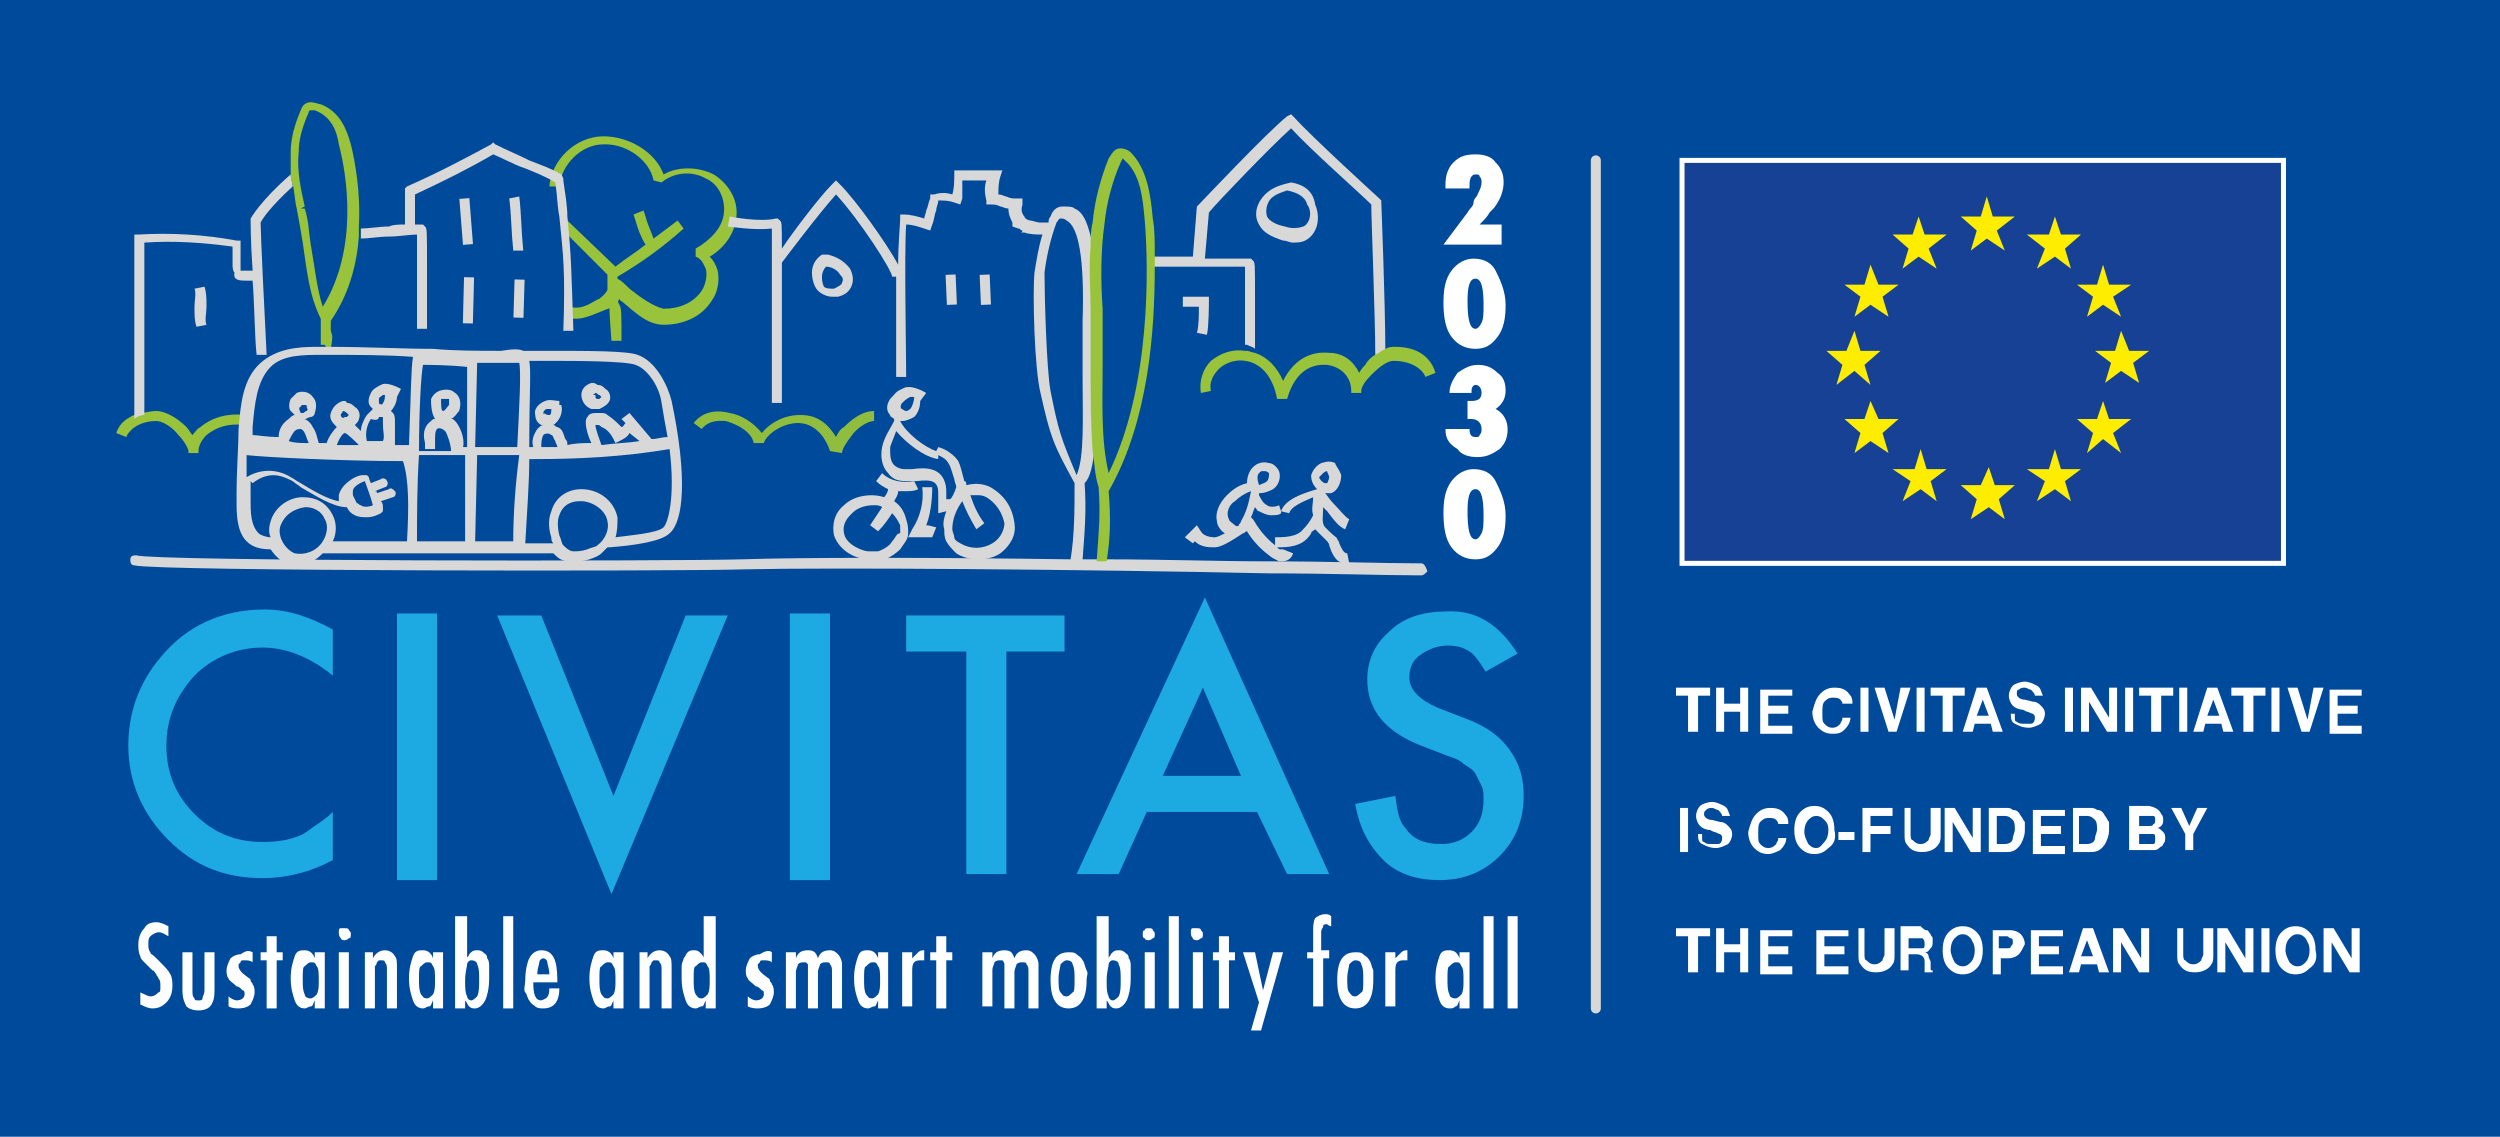 <?xml version="1.0" encoding="utf-8"?>
<!-- Generator: Adobe Illustrator 25.2.1, SVG Export Plug-In . SVG Version: 6.00 Build 0)  -->
<svg version="1.1" id="Ebene_1" xmlns="http://www.w3.org/2000/svg" xmlns:xlink="http://www.w3.org/1999/xlink" x="0px" y="0px"
	 viewBox="0 0 124.7 56.7" style="enable-background:new 0 0 124.7 56.7;" xml:space="preserve">
<style type="text/css">
	.st0{fill:#004A9B;}
	.st1{fill:#164194;stroke:#FFFFFF;stroke-width:0.25;stroke-miterlimit:10;}
	.st2{clip-path:url(#SVGID_2_);fill:#1DA9E2;}
	.st3{clip-path:url(#SVGID_4_);fill:#004A9B;}
	.st4{clip-path:url(#SVGID_6_);fill:#D8D8D8;}
	.st5{clip-path:url(#SVGID_8_);fill:#98C33A;}
	.st6{fill:#164194;}
	.st7{fill:#FFED00;}
	.st8{fill:#575756;}
	.st9{fill:none;stroke:#D8D8D8;stroke-width:0.5;stroke-linecap:round;stroke-linejoin:round;stroke-miterlimit:10;}
	.st10{fill:#1DA9E2;}
	.st11{fill:#D8D8D8;}
	.st12{fill:#0B4F9E;}
	.st13{fill:#98C33A;}
	.st14{fill:none;}
	.st15{opacity:0.95;}
	.st16{fill:#FFFFFF;}
	.st17{fill:#797A7A;}
	.st18{fill:#2C2C2D;}
</style>
<path class="st0" d="M124.9,56.7H0V0h124.9V56.7z"/>
<polygon class="st1" points="113.9,28.1 113.9,8 83.9,8 83.9,28.1 113.9,28.1 "/>
<g>
	<g>
		<g>
			<polygon class="st7" points="99.4,10.8 100.5,10.8 99.6,11.5 100,12.5 99.1,11.9 98.3,12.5 98.6,11.5 97.8,10.8 98.8,10.8 
				99.1,9.8 99.4,10.8 			"/>
			<polygon class="st7" points="99.5,24.2 100.5,24.2 99.7,24.9 100,25.9 99.2,25.3 98.3,25.9 98.6,24.9 97.8,24.2 98.8,24.2 
				99.2,23.3 99.5,24.2 			"/>
			<polygon class="st7" points="102.8,23.4 103.8,23.4 103,24 103.3,25 102.5,24.4 101.6,25 102,24 101.1,23.4 102.2,23.4 
				102.5,22.4 102.8,23.4 			"/>
			<polygon class="st7" points="102.8,11.7 103.8,11.7 103,12.4 103.3,13.4 102.5,12.8 101.6,13.4 102,12.4 101.1,11.7 102.2,11.7 
				102.5,10.8 102.8,11.7 			"/>
			<polygon class="st7" points="105.2,14.2 106.3,14.2 105.4,14.8 105.8,15.8 104.9,15.2 104.1,15.8 104.4,14.8 103.6,14.2 
				104.6,14.2 104.9,13.2 105.2,14.2 			"/>
			<polygon class="st7" points="105.2,20.9 106.3,20.9 105.4,21.6 105.8,22.6 104.9,21.9 104.1,22.6 104.4,21.6 103.6,20.9 
				104.6,20.9 104.9,20 105.2,20.9 			"/>
			<polygon class="st7" points="106.2,17.5 107.2,17.5 106.4,18.1 106.7,19.1 105.8,18.5 105,19.1 105.3,18.1 104.5,17.5 
				105.5,17.5 105.8,16.5 106.2,17.5 			"/>
			<polygon class="st7" points="96,11.7 97.1,11.7 96.2,12.4 96.6,13.4 95.7,12.8 94.9,13.4 95.2,12.4 94.4,11.7 95.4,11.7 
				95.7,10.8 96,11.7 			"/>
			<polygon class="st7" points="93.7,14.2 94.7,14.2 93.9,14.8 94.2,15.8 93.3,15.2 92.5,15.8 92.8,14.8 92,14.2 93,14.2 93.3,13.2 
				93.7,14.2 			"/>
			<polygon class="st7" points="92.8,17.5 93.8,17.5 93,18.2 93.3,19.2 92.5,18.5 91.6,19.2 91.9,18.2 91.1,17.5 92.1,17.5 
				92.5,16.5 92.8,17.5 			"/>
			<polygon class="st7" points="93.7,20.9 94.7,20.9 93.9,21.6 94.2,22.6 93.3,22 92.5,22.6 92.8,21.6 92,20.9 93,20.9 93.3,20 
				93.7,20.9 			"/>
			<polygon class="st7" points="96.1,23.4 97.1,23.4 96.3,24 96.6,25 95.8,24.4 94.9,25 95.3,24 94.4,23.4 95.5,23.4 95.8,22.4 
				96.1,23.4 			"/>
			<g>
				<path class="st16" d="M85.3,34.3v0.4h-0.6v1.8h-0.5v-1.8h-0.6v-0.4H85.3z"/>
				<path class="st16" d="M85.6,36.5v-2.2H86v0.8h0.8v-0.8h0.4v2.2h-0.4v-1H86v1H85.6z"/>
				<path class="st16" d="M89.3,34.7h-1.1v0.5h1v0.4h-1v0.6h1.2v0.4h-1.6v-2.2h1.6V34.7z"/>
				<path class="st16" d="M90.8,34.6c0.2-0.2,0.4-0.3,0.7-0.3c0.4,0,0.6,0.1,0.8,0.4c0.1,0.1,0.1,0.3,0.1,0.4h-0.5
					c0-0.1-0.1-0.2-0.1-0.2c-0.1-0.1-0.2-0.1-0.4-0.1c-0.2,0-0.3,0.1-0.4,0.2c-0.1,0.1-0.1,0.3-0.1,0.6s0,0.4,0.1,0.5
					c0.1,0.1,0.2,0.2,0.4,0.2c0.2,0,0.3-0.1,0.4-0.2c0-0.1,0.1-0.1,0.1-0.3h0.4c0,0.2-0.1,0.4-0.3,0.6s-0.4,0.2-0.6,0.2
					c-0.3,0-0.5-0.1-0.7-0.3c-0.2-0.2-0.3-0.5-0.3-0.8C90.5,35.1,90.6,34.8,90.8,34.6z"/>
				<path class="st16" d="M93.2,36.5h-0.4v-2.2h0.4V36.5z"/>
				<path class="st16" d="M94.8,34.3h0.5l-0.7,2.2h-0.4l-0.7-2.2h0.5l0.5,1.6L94.8,34.3z"/>
				<path class="st16" d="M96,36.5h-0.4v-2.2H96V36.5z"/>
				<path class="st16" d="M98,34.3v0.4h-0.6v1.8h-0.5v-1.8h-0.6v-0.4H98z"/>
				<path class="st16" d="M98.6,34.3h0.5l0.8,2.2h-0.5l-0.1-0.4h-0.8l-0.1,0.4h-0.5L98.6,34.3z M98.6,35.7h0.6l-0.3-0.8L98.6,35.7z"
					/>
				<path class="st16" d="M100.5,35.8c0,0.1,0,0.2,0.1,0.2c0.1,0.1,0.2,0.1,0.4,0.1c0.1,0,0.2,0,0.3,0c0.1,0,0.2-0.1,0.2-0.3
					c0-0.1,0-0.1-0.1-0.2c-0.1,0-0.2-0.1-0.3-0.1l-0.2-0.1c-0.2,0-0.4-0.1-0.5-0.2c-0.1-0.1-0.2-0.3-0.2-0.5c0-0.2,0.1-0.4,0.2-0.5
					c0.1-0.1,0.4-0.2,0.6-0.2c0.2,0,0.4,0.1,0.6,0.2c0.2,0.1,0.2,0.3,0.3,0.5h-0.4c0-0.1-0.1-0.2-0.2-0.3c-0.1,0-0.2-0.1-0.3-0.1
					c-0.1,0-0.2,0-0.3,0.1c-0.1,0-0.1,0.1-0.1,0.2c0,0.1,0,0.1,0.1,0.2c0,0,0.1,0.1,0.3,0.1l0.4,0.1c0.2,0,0.3,0.1,0.4,0.2
					c0.1,0.1,0.2,0.2,0.2,0.4c0,0.2-0.1,0.4-0.2,0.5c-0.2,0.1-0.4,0.2-0.6,0.2c-0.3,0-0.5-0.1-0.7-0.2c-0.2-0.1-0.2-0.3-0.2-0.5
					H100.5z"/>
				<path class="st16" d="M103.4,36.5H103v-2.2h0.4V36.5z"/>
				<path class="st16" d="M103.8,34.3h0.5l0.9,1.5v-1.5h0.4v2.2h-0.5l-0.9-1.5v1.5h-0.4V34.3z"/>
				<path class="st16" d="M106.4,36.5H106v-2.2h0.4V36.5z"/>
				<path class="st16" d="M108.4,34.3v0.4h-0.6v1.8h-0.5v-1.8h-0.6v-0.4H108.4z"/>
				<path class="st16" d="M109.1,36.5h-0.4v-2.2h0.4V36.5z"/>
				<path class="st16" d="M110.1,34.3h0.5l0.8,2.2h-0.5l-0.1-0.4H110l-0.1,0.4h-0.5L110.1,34.3z M110.1,35.7h0.6l-0.3-0.8
					L110.1,35.7z"/>
				<path class="st16" d="M113,34.3v0.4h-0.6v1.8h-0.5v-1.8h-0.6v-0.4H113z"/>
				<path class="st16" d="M113.7,36.5h-0.4v-2.2h0.4V36.5z"/>
				<path class="st16" d="M115.4,34.3h0.5l-0.7,2.2h-0.4l-0.7-2.2h0.5l0.5,1.6L115.4,34.3z"/>
				<path class="st16" d="M117.7,34.7h-1.1v0.5h1v0.4h-1v0.6h1.2v0.4h-1.6v-2.2h1.6V34.7z"/>
				<path class="st16" d="M84.2,42.5h-0.4v-2.2h0.4V42.5z"/>
				<path class="st16" d="M84.9,41.8c0,0.1,0,0.2,0.1,0.2c0.1,0.1,0.2,0.1,0.4,0.1c0.1,0,0.2,0,0.3,0c0.1,0,0.2-0.1,0.2-0.3
					c0-0.1,0-0.1-0.1-0.2c-0.1,0-0.2-0.1-0.3-0.1l-0.2-0.1c-0.2,0-0.4-0.1-0.5-0.2c-0.1-0.1-0.2-0.3-0.2-0.5c0-0.2,0.1-0.4,0.2-0.5
					s0.4-0.2,0.6-0.2c0.2,0,0.4,0.1,0.6,0.2c0.2,0.1,0.2,0.3,0.3,0.5h-0.4c0-0.1-0.1-0.2-0.2-0.3c-0.1,0-0.2-0.1-0.3-0.1
					c-0.1,0-0.2,0-0.3,0.1s-0.1,0.1-0.1,0.2c0,0.1,0,0.1,0.1,0.2c0,0,0.1,0.1,0.3,0.1l0.4,0.1c0.2,0,0.3,0.1,0.4,0.2
					c0.1,0.1,0.2,0.2,0.2,0.4c0,0.2-0.1,0.4-0.2,0.5c-0.2,0.1-0.4,0.2-0.6,0.2c-0.3,0-0.5-0.1-0.7-0.2c-0.2-0.1-0.2-0.3-0.2-0.5
					H84.9z"/>
				<path class="st16" d="M87.6,40.6c0.2-0.2,0.4-0.3,0.7-0.3c0.4,0,0.6,0.1,0.8,0.4c0.1,0.1,0.1,0.3,0.1,0.4h-0.5
					c0-0.1-0.1-0.2-0.1-0.2c-0.1-0.1-0.2-0.1-0.4-0.1c-0.2,0-0.3,0.1-0.4,0.2c-0.1,0.1-0.1,0.3-0.1,0.6s0,0.4,0.1,0.5
					c0.1,0.1,0.2,0.2,0.4,0.2c0.2,0,0.3-0.1,0.4-0.2c0-0.1,0.1-0.1,0.1-0.3h0.4c0,0.2-0.1,0.4-0.3,0.6c-0.2,0.1-0.4,0.2-0.6,0.2
					c-0.3,0-0.5-0.1-0.7-0.3c-0.2-0.2-0.3-0.5-0.3-0.8C87.3,41.1,87.4,40.8,87.6,40.6z"/>
				<path class="st16" d="M91.2,42.3c-0.2,0.2-0.4,0.3-0.7,0.3c-0.3,0-0.5-0.1-0.7-0.3c-0.2-0.2-0.3-0.5-0.3-0.9
					c0-0.4,0.1-0.7,0.3-0.9c0.2-0.2,0.4-0.3,0.7-0.3c0.3,0,0.5,0.1,0.7,0.3c0.2,0.2,0.3,0.5,0.3,0.9C91.6,41.8,91.5,42.1,91.2,42.3z
					 M91,42c0.1-0.1,0.2-0.3,0.2-0.6S91.1,41,91,40.9c-0.1-0.1-0.2-0.2-0.4-0.2s-0.3,0.1-0.4,0.2c-0.1,0.1-0.2,0.3-0.2,0.6
					c0,0.2,0.1,0.4,0.2,0.6c0.1,0.1,0.2,0.2,0.4,0.2S90.9,42.1,91,42z"/>
				<path class="st16" d="M91.7,41.5h0.8v0.4h-0.8V41.5z"/>
				<path class="st16" d="M92.9,40.3h1.5v0.4h-1.1v0.5h1v0.4h-1v0.9h-0.4V40.3z"/>
				<path class="st16" d="M97,40.3h0.5l0.9,1.5v-1.5h0.4v2.2h-0.5L97.4,41v1.5H97V40.3z"/>
				<path class="st16" d="M102.9,40.7h-1.1v0.5h1v0.4h-1v0.6h1.2v0.4h-1.6v-2.2h1.6V40.7z"/>
				<path class="st16" d="M104.6,40.4c0.2,0,0.3,0.1,0.4,0.3c0.1,0.1,0.1,0.2,0.2,0.3c0,0.1,0,0.2,0,0.4c0,0.3-0.1,0.5-0.2,0.7
					c-0.2,0.3-0.4,0.4-0.7,0.4h-0.9v-2.2h0.9C104.3,40.3,104.5,40.3,104.6,40.4z M103.7,40.7v1.4h0.4c0.2,0,0.4-0.1,0.4-0.3
					c0-0.1,0.1-0.3,0.1-0.4c0-0.2,0-0.4-0.1-0.5c-0.1-0.1-0.2-0.2-0.4-0.2H103.7z"/>
				<path class="st16" d="M107.8,40.6c0.1,0.1,0.1,0.2,0.1,0.3c0,0.1,0,0.2-0.1,0.3c0,0-0.1,0.1-0.2,0.1c0.1,0,0.2,0.1,0.3,0.2
					c0.1,0.1,0.1,0.2,0.1,0.3c0,0.1,0,0.2-0.1,0.3c0,0.1-0.1,0.1-0.2,0.2c-0.1,0.1-0.2,0.1-0.2,0.1s-0.2,0-0.3,0h-1v-2.2h1
					C107.6,40.3,107.7,40.4,107.8,40.6z M106.7,40.7v0.5h0.5c0.1,0,0.2,0,0.2-0.1c0.1,0,0.1-0.1,0.1-0.2c0-0.1,0-0.2-0.1-0.2
					c-0.1,0-0.2,0-0.3,0H106.7z M106.7,41.5v0.6h0.5c0.1,0,0.2,0,0.2,0c0.1,0,0.1-0.1,0.1-0.3c0-0.1,0-0.2-0.1-0.2
					c-0.1,0-0.1,0-0.2,0H106.7z"/>
				<path class="st16" d="M109.6,40.3h0.5l-0.7,1.3v0.8H109v-0.8l-0.7-1.3h0.5l0.4,0.9L109.6,40.3z"/>
				<path class="st16" d="M85.3,46.3v0.4h-0.6v1.8h-0.5v-1.8h-0.6v-0.4H85.3z"/>
				<path class="st16" d="M85.6,48.5v-2.2H86v0.8h0.8v-0.8h0.4v2.2h-0.4v-1H86v1H85.6z"/>
				<path class="st16" d="M89.3,46.7h-1.1v0.5h1v0.4h-1v0.6h1.2v0.4h-1.6v-2.2h1.6V46.7z"/>
				<path class="st16" d="M92.2,46.7H91v0.5h1v0.4h-1v0.6h1.2v0.4h-1.6v-2.2h1.6V46.7z"/>
				<path class="st16" d="M92.6,46.3H93v1.3c0,0.1,0,0.3,0.1,0.3c0.1,0.1,0.2,0.2,0.4,0.2c0.2,0,0.3-0.1,0.4-0.2
					c0-0.1,0.1-0.2,0.1-0.3v-1.3h0.5v1.3c0,0.2,0,0.4-0.1,0.5c-0.1,0.2-0.4,0.4-0.8,0.4s-0.6-0.1-0.8-0.4c-0.1-0.1-0.1-0.3-0.1-0.5
					V46.3z"/>
				<path class="st16" d="M96.1,46.4c0.1,0,0.1,0.1,0.2,0.2c0,0.1,0.1,0.1,0.1,0.2c0,0.1,0,0.1,0,0.2c0,0.1,0,0.2-0.1,0.3
					c-0.1,0.1-0.1,0.2-0.3,0.2c0.1,0,0.2,0.1,0.2,0.2c0,0.1,0.1,0.2,0.1,0.3v0.1c0,0.1,0,0.2,0,0.2c0,0.1,0,0.1,0.1,0.1v0.1H96
					c0,0,0-0.1,0-0.1c0-0.1,0-0.1,0-0.2l0-0.2c0-0.1,0-0.2-0.1-0.3c0,0-0.1-0.1-0.3-0.1h-0.4v0.8h-0.4v-2.2h1
					C95.9,46.3,96,46.4,96.1,46.4z M95.2,46.7v0.6h0.5c0.1,0,0.2,0,0.2,0c0.1,0,0.1-0.1,0.1-0.2c0-0.1,0-0.2-0.1-0.3
					c0,0-0.1,0-0.2,0H95.2z"/>
				<path class="st16" d="M98.6,48.3c-0.2,0.2-0.4,0.3-0.7,0.3s-0.5-0.1-0.7-0.3c-0.2-0.2-0.3-0.5-0.3-0.9c0-0.4,0.1-0.7,0.3-0.9
					c0.2-0.2,0.4-0.3,0.7-0.3s0.5,0.1,0.7,0.3c0.2,0.2,0.3,0.5,0.3,0.9C98.9,47.8,98.8,48.1,98.6,48.3z M98.3,48
					c0.1-0.1,0.2-0.3,0.2-0.6s-0.1-0.4-0.2-0.6c-0.1-0.1-0.2-0.2-0.4-0.2s-0.3,0.1-0.4,0.2c-0.1,0.1-0.2,0.3-0.2,0.6
					c0,0.2,0.1,0.4,0.2,0.6c0.1,0.1,0.2,0.2,0.4,0.2S98.2,48.1,98.3,48z"/>
				<path class="st16" d="M100.7,47.6c-0.1,0.1-0.3,0.2-0.5,0.2h-0.4v0.8h-0.4v-2.2h0.9c0.2,0,0.4,0.1,0.5,0.2s0.2,0.3,0.2,0.5
					C100.9,47.3,100.8,47.5,100.7,47.6z M100.3,46.8c-0.1,0-0.1-0.1-0.2-0.1h-0.4v0.6h0.4c0.1,0,0.2,0,0.2-0.1
					c0.1-0.1,0.1-0.1,0.1-0.2C100.4,46.9,100.4,46.8,100.3,46.8z"/>
				<path class="st16" d="M102.8,46.7h-1.1v0.5h1v0.4h-1v0.6h1.2v0.4h-1.6v-2.2h1.6V46.7z"/>
				<path class="st16" d="M103.9,46.3h0.5l0.8,2.2h-0.5l-0.1-0.4h-0.8l-0.1,0.4h-0.5L103.9,46.3z M103.8,47.7h0.6l-0.3-0.8
					L103.8,47.7z"/>
				<path class="st16" d="M105.4,46.3h0.5l0.9,1.5v-1.5h0.4v2.2h-0.5l-0.9-1.5v1.5h-0.4V46.3z"/>
				<path class="st16" d="M108.4,46.3h0.5v1.3c0,0.1,0,0.3,0.1,0.3c0.1,0.1,0.2,0.2,0.4,0.2c0.2,0,0.3-0.1,0.4-0.2
					c0-0.1,0.1-0.2,0.1-0.3v-1.3h0.5v1.3c0,0.2,0,0.4-0.1,0.5c-0.1,0.2-0.4,0.4-0.8,0.4c-0.4,0-0.6-0.1-0.8-0.4
					c-0.1-0.1-0.1-0.3-0.1-0.5V46.3z"/>
				<path class="st16" d="M110.6,46.3h0.5l0.9,1.5v-1.5h0.4v2.2h-0.5L111,47v1.5h-0.4V46.3z"/>
				<path class="st16" d="M113.2,48.5h-0.4v-2.2h0.4V48.5z"/>
				<path class="st16" d="M115.2,48.3c-0.2,0.2-0.4,0.3-0.7,0.3s-0.5-0.1-0.7-0.3c-0.2-0.2-0.3-0.5-0.3-0.9c0-0.4,0.1-0.7,0.3-0.9
					c0.2-0.2,0.4-0.3,0.7-0.3s0.5,0.1,0.7,0.3c0.2,0.2,0.3,0.5,0.3,0.9C115.6,47.8,115.5,48.1,115.2,48.3z M115,48
					c0.1-0.1,0.2-0.3,0.2-0.6s-0.1-0.4-0.2-0.6c-0.1-0.1-0.2-0.2-0.4-0.2s-0.3,0.1-0.4,0.2c-0.1,0.1-0.2,0.3-0.2,0.6
					c0,0.2,0.1,0.4,0.2,0.6c0.1,0.1,0.2,0.2,0.4,0.2S114.9,48.1,115,48z"/>
				<path class="st16" d="M115.9,46.3h0.5l0.9,1.5v-1.5h0.4v2.2h-0.5l-0.9-1.5v1.5h-0.4V46.3z"/>
				<path class="st16" d="M94.8,40.3h0.5v1.3c0,0.1,0,0.3,0.1,0.3c0.1,0.1,0.2,0.2,0.4,0.2c0.2,0,0.3-0.1,0.4-0.2
					c0-0.1,0.1-0.2,0.1-0.3v-1.3h0.5v1.3c0,0.2,0,0.4-0.1,0.5c-0.1,0.2-0.4,0.4-0.8,0.4s-0.6-0.1-0.8-0.4c-0.1-0.1-0.1-0.3-0.1-0.5
					V40.3z"/>
				<path class="st16" d="M100.4,40.4c0.2,0,0.3,0.1,0.4,0.3c0.1,0.1,0.1,0.2,0.2,0.3c0,0.1,0,0.2,0,0.4c0,0.3-0.1,0.5-0.2,0.7
					c-0.2,0.3-0.4,0.4-0.7,0.4h-0.9v-2.2h0.9C100.2,40.3,100.3,40.3,100.4,40.4z M99.6,40.7v1.4h0.4c0.2,0,0.4-0.1,0.4-0.3
					c0-0.1,0.1-0.3,0.1-0.4c0-0.2,0-0.4-0.1-0.5c-0.1-0.1-0.2-0.2-0.4-0.2H99.6z"/>
			</g>
			<line class="st9" x1="79.6" y1="8" x2="79.6" y2="50.3"/>
		</g>
	</g>
	<g>
		<path class="st16" d="M8.4,46.2v0.5c-0.2-0.1-0.3-0.2-0.5-0.2c-0.1,0-0.3,0.1-0.4,0.2c-0.1,0.1-0.1,0.2-0.1,0.4
			c0,0.1,0,0.3,0.1,0.4c0,0.1,0.1,0.1,0.2,0.2S7.9,47.9,8,48c0.2,0.2,0.4,0.4,0.5,0.6c0.1,0.2,0.1,0.4,0.1,0.6
			c0,0.3-0.1,0.6-0.3,0.8c-0.2,0.2-0.4,0.3-0.7,0.3c-0.2,0-0.4-0.1-0.6-0.2v-0.6c0.2,0.1,0.4,0.2,0.5,0.2c0.2,0,0.3-0.1,0.4-0.2
			C8,49.5,8,49.4,8,49.2c0-0.2,0-0.3-0.1-0.4c0-0.1-0.1-0.1-0.1-0.2c-0.1-0.1-0.1-0.2-0.2-0.2c-0.1-0.1-0.3-0.3-0.4-0.4
			C7.1,47.9,7,47.8,7,47.7c-0.1-0.2-0.1-0.4-0.1-0.6c0-0.3,0.1-0.6,0.3-0.8C7.3,46.1,7.5,46,7.8,46C8,46,8.2,46.1,8.4,46.2z"/>
		<path class="st16" d="M9.1,47.5h0.5v1.9c0,0.2,0,0.3,0.1,0.4c0,0.1,0.1,0.1,0.2,0.1c0.1,0,0.2,0,0.2-0.1c0-0.1,0.1-0.2,0.1-0.4
			v-0.2v-1.7h0.5v1.7c0,0.4,0,0.6-0.1,0.8c-0.1,0.3-0.4,0.4-0.7,0.4c-0.3,0-0.5-0.1-0.6-0.2c-0.1-0.2-0.2-0.4-0.2-0.8V47.5z"/>
		<path class="st16" d="M12.6,47.5V48c-0.1-0.1-0.3-0.1-0.4-0.1c0,0-0.1,0-0.1,0c0,0-0.1,0-0.1,0.1c0,0-0.1,0.1-0.1,0.1
			c0,0,0,0.1,0,0.1c0,0.1,0.1,0.3,0.4,0.5c0.1,0.1,0.2,0.1,0.2,0.2s0.1,0.1,0.1,0.2c0.1,0.1,0.1,0.3,0.1,0.4c0,0.2-0.1,0.4-0.2,0.6
			c-0.1,0.1-0.3,0.2-0.6,0.2c-0.1,0-0.3,0-0.5-0.1v-0.5c0.1,0.1,0.3,0.2,0.4,0.2c0.2,0,0.4-0.1,0.4-0.3c0-0.1,0-0.2-0.1-0.2
			c0,0-0.1-0.1-0.1-0.1c0,0-0.1-0.1-0.2-0.1c-0.2-0.2-0.4-0.3-0.4-0.4c-0.1-0.1-0.1-0.3-0.1-0.4c0-0.2,0.1-0.4,0.2-0.6
			c0.1-0.1,0.3-0.2,0.5-0.2C12.3,47.4,12.4,47.4,12.6,47.5z"/>
		<path class="st16" d="M13.3,46.7h0.5v0.8h0.3v0.4h-0.3v2.4h-0.5v-2.4H13v-0.4h0.3V46.7z"/>
		<path class="st16" d="M16.2,47.5v2.8h-0.5v-0.4c-0.1,0.2-0.1,0.3-0.2,0.3s-0.2,0.1-0.3,0.1c-0.2,0-0.4-0.1-0.5-0.4
			s-0.2-0.6-0.2-1.1c0-0.5,0.1-0.8,0.2-1.1s0.3-0.3,0.5-0.3c0.2,0,0.4,0.1,0.5,0.4v-0.3H16.2z M15.1,48.8c0,0.4,0,0.6,0.1,0.8
			c0,0.1,0.1,0.2,0.3,0.2c0.1,0,0.2-0.1,0.3-0.2c0.1-0.2,0.1-0.4,0.1-0.7c0-0.3,0-0.6-0.1-0.7c-0.1-0.2-0.1-0.2-0.3-0.2
			c-0.1,0-0.2,0.1-0.3,0.2C15.1,48.2,15.1,48.5,15.1,48.8z"/>
		<path class="st16" d="M17.2,46.3c0.1,0,0.2,0,0.2,0.1c0.1,0.1,0.1,0.1,0.1,0.2c0,0.1,0,0.2-0.1,0.2c-0.1,0.1-0.2,0.1-0.2,0.1
			s-0.2,0-0.2-0.1c-0.1-0.1-0.1-0.2-0.1-0.3c0-0.1,0-0.2,0.1-0.2C17,46.3,17.1,46.3,17.2,46.3z M16.9,47.5h0.5v2.8h-0.5V47.5z"/>
		<path class="st16" d="M18.1,47.5h0.5v0.3c0.1-0.2,0.3-0.4,0.6-0.4c0.2,0,0.4,0.1,0.5,0.3c0.1,0.1,0.1,0.3,0.1,0.6v2h-0.5l0-1.9
			c0-0.2,0-0.3-0.1-0.4c0-0.1-0.1-0.1-0.2-0.1c-0.1,0-0.1,0-0.1,0c0,0-0.1,0.1-0.1,0.1c0,0,0,0.1-0.1,0.2c0,0.1,0,0.2,0,0.3v1.8
			h-0.5V47.5z"/>
		<path class="st16" d="M22.1,47.5v2.8h-0.5v-0.4c-0.1,0.2-0.1,0.3-0.2,0.3s-0.2,0.1-0.3,0.1c-0.2,0-0.4-0.1-0.5-0.4
			s-0.2-0.6-0.2-1.1c0-0.5,0.1-0.8,0.2-1.1s0.3-0.3,0.5-0.3c0.2,0,0.4,0.1,0.5,0.4v-0.3H22.1z M20.9,48.8c0,0.4,0,0.6,0.1,0.8
			c0.1,0.1,0.1,0.2,0.3,0.2c0.1,0,0.2-0.1,0.3-0.2c0.1-0.2,0.1-0.4,0.1-0.7c0-0.3,0-0.6-0.1-0.7c-0.1-0.2-0.1-0.2-0.3-0.2
			c-0.1,0-0.2,0.1-0.3,0.2C20.9,48.2,20.9,48.5,20.9,48.8z"/>
		<path class="st16" d="M22.8,45.7h0.5v2.1c0-0.1,0.1-0.1,0.1-0.2c0,0,0.1-0.1,0.1-0.1c0.1-0.1,0.2-0.1,0.3-0.1c0.1,0,0.2,0,0.3,0.1
			s0.2,0.1,0.2,0.3c0.1,0.1,0.1,0.3,0.1,0.4c0,0.2,0,0.4,0,0.6c0,0.5-0.1,0.9-0.2,1.1s-0.3,0.4-0.5,0.4c-0.1,0-0.2,0-0.3-0.1
			s-0.1-0.2-0.2-0.3v0.4h-0.5V45.7z M23.9,48.9c0-0.4,0-0.6-0.1-0.8c0-0.1-0.1-0.2-0.3-0.2c-0.1,0-0.2,0.1-0.2,0.2
			c0,0.1-0.1,0.4-0.1,0.8c0,0.4,0,0.6,0.1,0.8c0,0.1,0.1,0.2,0.2,0.2c0.1,0,0.2-0.1,0.3-0.2C23.9,49.5,23.9,49.2,23.9,48.9z"/>
		<path class="st16" d="M25.1,45.7h0.5v4.6h-0.5V45.7z"/>
		<path class="st16" d="M27.4,49.3h0.5c0,0.7-0.3,1-0.8,1c-0.1,0-0.3,0-0.4-0.1s-0.2-0.1-0.3-0.3c-0.1-0.1-0.1-0.3-0.2-0.4
			s0-0.4,0-0.6c0-0.5,0.1-0.9,0.2-1.1s0.3-0.4,0.6-0.4c0.6,0,0.8,0.5,0.8,1.5v0.1h-1.2c0,0.6,0.1,0.9,0.4,0.9
			C27.3,49.8,27.4,49.7,27.4,49.3z M27.4,48.6c0-0.3-0.1-0.5-0.1-0.6c0-0.1-0.1-0.2-0.2-0.2c-0.1,0-0.2,0.1-0.2,0.2
			c0,0.1-0.1,0.3-0.1,0.6H27.4z"/>
		<path class="st16" d="M31.1,47.5v2.8h-0.5v-0.4c-0.1,0.2-0.1,0.3-0.2,0.3s-0.2,0.1-0.3,0.1c-0.2,0-0.4-0.1-0.5-0.4
			s-0.2-0.6-0.2-1.1c0-0.5,0.1-0.8,0.2-1.1s0.3-0.3,0.5-0.3c0.2,0,0.4,0.1,0.5,0.4v-0.3H31.1z M29.9,48.8c0,0.4,0,0.6,0.1,0.8
			c0.1,0.1,0.1,0.2,0.3,0.2c0.1,0,0.2-0.1,0.3-0.2c0.1-0.2,0.1-0.4,0.1-0.7c0-0.3,0-0.6-0.1-0.7c-0.1-0.2-0.1-0.2-0.3-0.2
			c-0.1,0-0.2,0.1-0.3,0.2C29.9,48.2,29.9,48.5,29.9,48.8z"/>
		<path class="st16" d="M31.8,47.5h0.5v0.3c0.1-0.2,0.3-0.4,0.6-0.4c0.2,0,0.4,0.1,0.5,0.3c0.1,0.1,0.1,0.3,0.1,0.6v2h-0.5l0-1.9
			c0-0.2,0-0.3-0.1-0.4c0-0.1-0.1-0.1-0.2-0.1c-0.1,0-0.1,0-0.1,0c0,0-0.1,0.1-0.1,0.1c0,0,0,0.1-0.1,0.2c0,0.1,0,0.2,0,0.3v1.8
			h-0.5V47.5z"/>
		<path class="st16" d="M35.7,45.7v4.6h-0.5v-0.4c-0.1,0.2-0.1,0.3-0.2,0.3s-0.2,0.1-0.3,0.1c-0.2,0-0.4-0.1-0.5-0.4
			S34,49.3,34,48.8c0-0.2,0-0.5,0-0.6c0-0.2,0.1-0.3,0.1-0.4c0.1-0.1,0.1-0.2,0.2-0.3s0.2-0.1,0.3-0.1c0.1,0,0.2,0,0.3,0.1
			c0,0,0.1,0.1,0.1,0.1c0,0,0.1,0.1,0.1,0.2v-2.1H35.7z M34.6,48.8c0,0.4,0,0.6,0.1,0.8c0.1,0.1,0.1,0.2,0.3,0.2
			c0.1,0,0.2-0.1,0.3-0.2c0.1-0.2,0.1-0.4,0.1-0.7c0-0.3,0-0.6-0.1-0.7c-0.1-0.2-0.1-0.2-0.3-0.2c-0.1,0-0.2,0.1-0.3,0.2
			C34.6,48.2,34.6,48.5,34.6,48.8z"/>
		<path class="st16" d="M38.5,47.5V48c-0.1-0.1-0.3-0.1-0.4-0.1c0,0-0.1,0-0.1,0c0,0-0.1,0-0.1,0.1c0,0-0.1,0.1-0.1,0.1
			c0,0,0,0.1,0,0.1c0,0.1,0.1,0.3,0.4,0.5c0.1,0.1,0.2,0.1,0.2,0.2s0.1,0.1,0.1,0.2c0.1,0.1,0.1,0.3,0.1,0.4c0,0.2-0.1,0.4-0.2,0.6
			c-0.1,0.1-0.3,0.2-0.6,0.2c-0.1,0-0.3,0-0.5-0.1v-0.5c0.1,0.1,0.3,0.2,0.4,0.2c0.2,0,0.4-0.1,0.4-0.3c0-0.1,0-0.2-0.1-0.2
			c0,0-0.1-0.1-0.1-0.1c0,0-0.1-0.1-0.2-0.1c-0.2-0.2-0.4-0.3-0.4-0.4c-0.1-0.1-0.1-0.3-0.1-0.4c0-0.2,0.1-0.4,0.2-0.6
			c0.1-0.1,0.3-0.2,0.5-0.2C38.2,47.4,38.4,47.4,38.5,47.5z"/>
		<path class="st16" d="M39.2,47.5h0.5v0.3c0.1-0.3,0.3-0.4,0.6-0.4c0.3,0,0.4,0.1,0.5,0.4c0.1-0.3,0.3-0.4,0.6-0.4
			c0.2,0,0.3,0.1,0.4,0.2c0.1,0.1,0.2,0.3,0.2,0.5v2.2h-0.5v-1.8c0-0.2,0-0.3-0.1-0.4c0-0.1-0.1-0.1-0.2-0.1c-0.1,0-0.2,0-0.3,0.1
			c0,0.1-0.1,0.2-0.1,0.4v1.8h-0.5v-1.8c0-0.1,0-0.2,0-0.2c0-0.1,0-0.1,0-0.2c0,0-0.1-0.1-0.1-0.1c0,0-0.1,0-0.1,0
			c-0.1,0-0.2,0-0.3,0.1c0,0.1-0.1,0.2-0.1,0.4v1.8h-0.5V47.5z"/>
		<path class="st16" d="M44.3,47.5v2.8h-0.5v-0.4c-0.1,0.2-0.1,0.3-0.2,0.3s-0.2,0.1-0.3,0.1c-0.2,0-0.4-0.1-0.5-0.4
			s-0.2-0.6-0.2-1.1c0-0.5,0.1-0.8,0.2-1.1s0.3-0.3,0.5-0.3c0.2,0,0.4,0.1,0.5,0.4v-0.3H44.3z M43.1,48.8c0,0.4,0,0.6,0.1,0.8
			c0.1,0.1,0.1,0.2,0.3,0.2c0.1,0,0.2-0.1,0.3-0.2c0.1-0.2,0.1-0.4,0.1-0.7c0-0.3,0-0.6-0.1-0.7c-0.1-0.2-0.1-0.2-0.3-0.2
			c-0.1,0-0.2,0.1-0.3,0.2C43.1,48.2,43.1,48.5,43.1,48.8z"/>
		<path class="st16" d="M45,47.5h0.5v0.3c0.1-0.1,0.2-0.2,0.3-0.3c0.1-0.1,0.2-0.1,0.3-0.1v0.5c0,0-0.1,0-0.1,0
			c-0.2,0-0.3,0-0.4,0.1c-0.1,0.1-0.1,0.3-0.1,0.5v1.7H45V47.5z"/>
		<path class="st16" d="M46.7,46.7h0.5v0.8h0.3v0.4h-0.3v2.4h-0.5v-2.4h-0.3v-0.4h0.3V46.7z"/>
		<path class="st16" d="M49,47.5h0.5v0.3c0.1-0.3,0.3-0.4,0.6-0.4c0.3,0,0.4,0.1,0.5,0.4c0.1-0.3,0.3-0.4,0.6-0.4
			c0.2,0,0.3,0.1,0.4,0.2c0.1,0.1,0.2,0.3,0.2,0.5v2.2h-0.5v-1.8c0-0.2,0-0.3-0.1-0.4c0-0.1-0.1-0.1-0.2-0.1c-0.1,0-0.2,0-0.3,0.1
			c0,0.1-0.1,0.2-0.1,0.4v1.8h-0.5v-1.8c0-0.1,0-0.2,0-0.2c0-0.1,0-0.1,0-0.2S50,47.9,50,47.9c0,0-0.1,0-0.1,0c-0.1,0-0.2,0-0.3,0.1
			c0,0.1-0.1,0.2-0.1,0.4v1.8H49V47.5z"/>
		<path class="st16" d="M54.2,48.9c0,0.9-0.3,1.4-0.9,1.4s-0.9-0.5-0.9-1.4c0-1,0.3-1.4,0.9-1.4c0.2,0,0.3,0,0.4,0.1
			s0.2,0.1,0.3,0.3c0.1,0.1,0.1,0.3,0.2,0.5S54.2,48.6,54.2,48.9z M53.6,48.9c0-0.4,0-0.6-0.1-0.8c0-0.1-0.1-0.2-0.3-0.2
			c-0.1,0-0.2,0.1-0.3,0.2c0,0.1-0.1,0.4-0.1,0.7s0,0.6,0.1,0.7c0.1,0.1,0.1,0.2,0.3,0.2c0.1,0,0.2-0.1,0.3-0.2
			C53.6,49.5,53.6,49.2,53.6,48.9z"/>
		<path class="st16" d="M54.8,45.7h0.5v2.1c0-0.1,0.1-0.1,0.1-0.2c0,0,0.1-0.1,0.1-0.1c0.1-0.1,0.2-0.1,0.3-0.1c0.1,0,0.2,0,0.3,0.1
			s0.2,0.1,0.2,0.3c0.1,0.1,0.1,0.3,0.1,0.4c0,0.2,0,0.4,0,0.6c0,0.5-0.1,0.9-0.2,1.1s-0.3,0.4-0.5,0.4c-0.1,0-0.2,0-0.3-0.1
			s-0.1-0.2-0.2-0.3v0.4h-0.5V45.7z M55.9,48.9c0-0.4,0-0.6-0.1-0.8c0-0.1-0.1-0.2-0.3-0.2c-0.1,0-0.2,0.1-0.2,0.2
			c0,0.1-0.1,0.4-0.1,0.8c0,0.4,0,0.6,0.1,0.8c0,0.1,0.1,0.2,0.2,0.2c0.1,0,0.2-0.1,0.3-0.2C55.9,49.5,55.9,49.2,55.9,48.9z"/>
		<path class="st16" d="M57.3,46.3c0.1,0,0.2,0,0.2,0.1c0.1,0.1,0.1,0.1,0.1,0.2c0,0.1,0,0.2-0.1,0.2c-0.1,0.1-0.2,0.1-0.2,0.1
			s-0.2,0-0.2-0.1C57,46.8,57,46.7,57,46.6c0-0.1,0-0.2,0.1-0.2C57.1,46.3,57.2,46.3,57.3,46.3z M57.1,47.5h0.5v2.8h-0.5V47.5z"/>
		<path class="st16" d="M58.3,45.7h0.5v4.6h-0.5V45.7z"/>
		<path class="st16" d="M59.7,46.3c0.1,0,0.2,0,0.2,0.1c0.1,0.1,0.1,0.1,0.1,0.2c0,0.1,0,0.2-0.1,0.2c-0.1,0.1-0.2,0.1-0.2,0.1
			s-0.2,0-0.2-0.1c-0.1-0.1-0.1-0.2-0.1-0.3c0-0.1,0-0.2,0.1-0.2C59.6,46.3,59.6,46.3,59.7,46.3z M59.5,47.5H60v2.8h-0.5V47.5z"/>
		<path class="st16" d="M60.8,46.7h0.5v0.8h0.3v0.4h-0.3v2.4h-0.5v-2.4h-0.3v-0.4h0.3V46.7z"/>
		<path class="st16" d="M62,47.5h0.6l0.4,1.9l0.5-1.9h0.5l-1.1,3.9h-0.5l0.4-1.4L62,47.5z"/>
		<path class="st16" d="M65.2,47.5h0.3v-1c0-0.3,0-0.5,0.1-0.7c0.1-0.1,0.3-0.2,0.5-0.2c0.1,0,0.2,0,0.3,0.1v0.5
			c-0.1,0-0.2-0.1-0.2-0.1c-0.1,0-0.2,0-0.2,0.1c0,0.1-0.1,0.1-0.1,0.3l0,0.2v0.7h0.4v0.4H66v2.4h-0.5v-2.4h-0.3V47.5z"/>
		<path class="st16" d="M68.5,48.9c0,0.9-0.3,1.4-0.9,1.4s-0.9-0.5-0.9-1.4c0-1,0.3-1.4,0.9-1.4c0.2,0,0.3,0,0.4,0.1
			c0.1,0.1,0.2,0.1,0.3,0.3c0.1,0.1,0.1,0.3,0.2,0.5C68.5,48.4,68.5,48.6,68.5,48.9z M68,48.9c0-0.4,0-0.6-0.1-0.8
			c0-0.1-0.1-0.2-0.3-0.2c-0.1,0-0.2,0.1-0.3,0.2c0,0.1-0.1,0.4-0.1,0.7s0,0.6,0.1,0.7c0.1,0.1,0.1,0.2,0.3,0.2
			c0.1,0,0.2-0.1,0.3-0.2C68,49.5,68,49.2,68,48.9z"/>
		<path class="st16" d="M69.1,47.5h0.5v0.3c0.1-0.1,0.2-0.2,0.3-0.3c0.1-0.1,0.2-0.1,0.3-0.1v0.5c0,0-0.1,0-0.1,0
			c-0.2,0-0.3,0-0.4,0.1c-0.1,0.1-0.1,0.3-0.1,0.5v1.7h-0.5V47.5z"/>
		<path class="st16" d="M73.3,47.5v2.8h-0.5v-0.4c-0.1,0.2-0.1,0.3-0.2,0.3c-0.1,0.1-0.2,0.1-0.3,0.1c-0.2,0-0.4-0.1-0.5-0.4
			s-0.2-0.6-0.2-1.1c0-0.5,0.1-0.8,0.2-1.1s0.3-0.3,0.5-0.3c0.2,0,0.4,0.1,0.5,0.4v-0.3H73.3z M72.2,48.8c0,0.4,0,0.6,0.1,0.8
			c0,0.1,0.1,0.2,0.3,0.2c0.1,0,0.2-0.1,0.3-0.2c0.1-0.2,0.1-0.4,0.1-0.7c0-0.3,0-0.6-0.1-0.7c-0.1-0.2-0.1-0.2-0.3-0.2
			c-0.1,0-0.2,0.1-0.3,0.2C72.2,48.2,72.2,48.5,72.2,48.8z"/>
		<path class="st16" d="M74,45.7h0.5v4.6H74V45.7z"/>
		<path class="st16" d="M75.2,45.7h0.5v4.6h-0.5V45.7z"/>
	</g>
	<g>
		<path class="st16" d="M75,12.2h-3l1.2-1.6c0.1-0.2,0.3-0.3,0.3-0.5s0.2-0.3,0.2-0.4c0.1-0.2,0.2-0.4,0.2-0.6c0-0.1,0-0.2-0.1-0.3
			c0-0.1-0.1-0.1-0.2-0.1c-0.2,0-0.3,0.2-0.3,0.5c0,0,0,0,0,0.1c0,0,0,0.1,0,0.1h-1.2l0-0.2c0-0.4,0.1-0.8,0.4-1.1
			c0.3-0.3,0.6-0.4,1.1-0.4c0.4,0,0.8,0.1,1,0.4c0.3,0.3,0.4,0.6,0.4,1c0,0.3-0.1,0.7-0.3,1c-0.1,0.2-0.2,0.3-0.4,0.5
			c-0.1,0.2-0.3,0.4-0.5,0.6c0.2,0,0.4,0,0.5,0c0.2,0,0.4,0,0.6,0V12.2z"/>
		<path class="st16" d="M75.1,15.2c0,0.7-0.1,1.2-0.4,1.6c-0.3,0.4-0.6,0.6-1.1,0.6c-0.5,0-0.9-0.2-1.2-0.6c-0.3-0.4-0.4-1-0.4-1.7
			c0-0.7,0.1-1.2,0.4-1.6c0.3-0.4,0.7-0.6,1.1-0.6c0.5,0,0.9,0.2,1.1,0.6S75.1,14.5,75.1,15.2z M74,15.2c0-0.8-0.1-1.3-0.4-1.3
			c-0.3,0-0.4,0.4-0.4,1.1c0,0.9,0.1,1.4,0.4,1.4c0.1,0,0.2-0.1,0.3-0.3S74,15.6,74,15.2z"/>
		<path class="st16" d="M72.1,21.4h1.2c0,0.3,0.1,0.4,0.3,0.4c0.1,0,0.2,0,0.2-0.1c0.1-0.1,0.1-0.2,0.1-0.3c0-0.3-0.2-0.5-0.5-0.5
			c0,0-0.1,0-0.1,0s-0.1,0-0.1,0V20c0,0,0.1,0,0.1,0c0,0,0,0,0.1,0c0.3,0,0.5-0.1,0.5-0.4c0-0.2-0.1-0.4-0.3-0.4
			c-0.1,0-0.2,0.1-0.2,0.3l0,0.1h-1.1c0-0.4,0.2-0.7,0.4-1c0.3-0.2,0.6-0.4,1-0.4c0.4,0,0.7,0.1,1,0.4c0.3,0.2,0.4,0.5,0.4,0.9
			c0,0.4-0.2,0.7-0.5,0.9c0.4,0.2,0.6,0.6,0.6,1c0,0.4-0.1,0.7-0.4,1c-0.3,0.2-0.6,0.4-1.1,0.4c-0.4,0-0.8-0.1-1-0.4
			C72.2,22.1,72.1,21.8,72.1,21.4L72.1,21.4z"/>
		<path class="st16" d="M75.1,25.7c0,0.7-0.1,1.2-0.4,1.6c-0.3,0.4-0.6,0.6-1.1,0.6c-0.5,0-0.9-0.2-1.2-0.6c-0.3-0.4-0.4-1-0.4-1.7
			c0-0.7,0.1-1.2,0.4-1.6c0.3-0.4,0.7-0.6,1.1-0.6c0.5,0,0.9,0.2,1.1,0.6S75.1,25,75.1,25.7z M74,25.7c0-0.8-0.1-1.3-0.4-1.3
			c-0.3,0-0.4,0.4-0.4,1.1c0,0.9,0.1,1.4,0.4,1.4c0.1,0,0.2-0.1,0.3-0.3S74,26.1,74,25.7z"/>
	</g>
	<g>
		<path class="st10" d="M16.6,31.4v2.3c-1.1-0.9-2.3-1.4-3.5-1.4c-1.3,0-2.5,0.5-3.4,1.4c-0.9,1-1.4,2.1-1.4,3.5
			c0,1.4,0.5,2.5,1.4,3.4c0.9,0.9,2,1.4,3.4,1.4c0.7,0,1.3-0.1,1.8-0.3c0.3-0.1,0.5-0.3,0.8-0.5c0.3-0.2,0.6-0.4,0.9-0.7v2.4
			c-1.1,0.6-2.3,0.9-3.5,0.9c-1.9,0-3.4-0.6-4.7-1.9c-1.3-1.3-2-2.9-2-4.7c0-1.6,0.5-3.1,1.6-4.4c1.3-1.6,3.1-2.4,5.2-2.4
			C14.4,30.4,15.5,30.8,16.6,31.4z"/>
		<path class="st10" d="M27,30.7l3.6,9l3.6-9h2.1l-5.8,13.9l-5.7-13.9H27z"/>
		<path class="st10" d="M50.2,32.5v11.1h-2V32.5h-3v-1.8h7.9v1.8H50.2z"/>
		<path class="st10" d="M62.7,40.5h-5.5l-1.4,3.1h-2.1l6.4-13.8l6.2,13.8h-2.1L62.7,40.5z M61.9,38.7L60,34.3l-2,4.4H61.9z"/>
		<path class="st10" d="M75.7,32.6l-1.6,0.9c-0.3-0.5-0.6-0.9-0.8-1c-0.3-0.2-0.6-0.3-1.1-0.3c-0.5,0-1,0.2-1.4,0.5
			c-0.4,0.3-0.5,0.7-0.5,1.1c0,0.6,0.5,1.1,1.4,1.5l1.3,0.5c1.1,0.4,1.8,0.9,2.3,1.6s0.7,1.4,0.7,2.3c0,1.2-0.4,2.2-1.2,3
			c-0.8,0.8-1.8,1.2-3,1.2c-1.1,0-2.1-0.3-2.8-1c-0.7-0.7-1.2-1.6-1.4-2.8l2-0.4c0.1,0.8,0.2,1.3,0.5,1.6c0.4,0.6,1,0.8,1.8,0.8
			c0.6,0,1.1-0.2,1.5-0.6c0.4-0.4,0.6-0.9,0.6-1.6c0-0.3,0-0.5-0.1-0.7c-0.1-0.2-0.2-0.4-0.3-0.6s-0.3-0.3-0.6-0.5
			c-0.2-0.2-0.5-0.3-0.8-0.4l-1.3-0.5c-1.8-0.7-2.7-1.8-2.7-3.3c0-1,0.4-1.8,1.1-2.4c0.7-0.7,1.7-1,2.8-1
			C73.7,30.4,74.8,31.2,75.7,32.6z"/>
		<path class="st10" d="M21.8,30.6v13.3h-2V30.6H21.8z"/>
		<path class="st10" d="M41.4,30.6v13.3h-2V30.6H41.4z"/>
	</g>
	<g>
		<g>
			
				<rect x="47.2" y="13.7" transform="matrix(0.999 -4.347947e-02 4.347947e-02 0.999 -0.583 2.077)" class="st11" width="0.5" height="1.5"/>
		</g>
		<g>
			
				<rect x="48.9" y="13.7" transform="matrix(0.999 -4.283172e-02 4.283172e-02 0.999 -0.573 2.12)" class="st11" width="0.5" height="1.5"/>
		</g>
		<path class="st11" d="M66.8,27.1c0-0.1-0.1-0.2-0.1-0.2c0-0.1-0.1-0.1-0.4-0.4c-0.1-0.1-0.2-0.2-0.2-0.2c-0.2-0.2-0.1-0.6-0.1-1
			c0.1,0.1,0.1,0.1,0.2,0.2c0.3,0.4,0.6,0.8,0.9,0.9l0.2-0.5c-0.2-0.1-0.5-0.5-0.8-0.8c-0.2-0.2-0.3-0.4-0.4-0.5c0,0,0.1,0,0.1,0
			c0.1,0,0.2,0,0.2,0c0.3-0.1,0.5-0.5,0.5-0.9c-0.1-0.3-0.3-0.5-0.3-0.6l0,0c-0.2-0.1-0.4-0.1-0.7,0c-0.2,0.1-0.4,0.3-0.5,0.6
			c0,0.3,0.1,0.5,0.3,0.7c-0.7,0.2-1.6,0.5-1.8,1.1l-0.1-0.3c-0.2,0.1-0.5,0.1-0.6,0c-0.2-0.1-0.3-0.3-0.4-0.5l0,0c0,0,0-0.1,0-0.1
			c0.3,0,0.5-0.1,0.7-0.2c0.3-0.2,0.4-0.6,0.3-0.9c-0.1-0.2-0.3-0.4-0.5-0.4c-0.3-0.1-0.6,0-0.8,0.2c-0.2,0.2-0.3,0.5-0.3,0.8
			c-0.4,0.1-0.7,0.3-1,0.6c-0.4,0.4-0.6,0.9-0.5,1.3c0,0.2,0.2,0.5,0.4,0.6c-0.2,0.1-0.4,0.2-0.5,0.2c-0.3,0-0.6-0.1-0.7-0.3
			l-0.2-0.3l-0.6,0.6l0.4,0.3l0.1-0.1c0.3,0.3,0.7,0.3,1,0.3c0.3,0,0.8-0.3,1.4-0.7c0.1,0,0.1-0.1,0.2-0.1c0.3,0.5,0.7,0.9,1.1,1.2
			c0.1,0.1,0.3,0.2,0.5,0.3c0,0,0.1,0,0.1,0c0.3,0,0.5-0.1,0.6-0.4l-0.5-0.2c0,0-0.1,0-0.1,0c-0.1,0-0.1,0-0.2-0.1
			c0.5,0,1.3,0,1.7-0.7c0-0.1,0.1-0.1,0.2-0.2c0,0,0,0,0,0c0,0,0.1,0.1,0.3,0.3c0.1,0.1,0.3,0.3,0.3,0.3c0,0,0.1,0.1,0.1,0.2
			c0.1,0.3,0.3,0.9,0.8,0.9c0,0,0.1,0,0.2,0l-0.1-0.5C67,27.6,66.9,27.3,66.8,27.1z M66,23.6c0.1-0.1,0.2-0.1,0.2-0.1c0,0,0,0,0,0
			c0,0.1,0.1,0.2,0.1,0.3c0,0.1-0.1,0.3-0.1,0.3c0,0-0.1,0-0.1,0c-0.1,0-0.3-0.2-0.3-0.3C65.9,23.7,65.9,23.7,66,23.6z M62.8,23.6
			c0.1-0.1,0.1-0.1,0.2-0.1c0,0,0.1,0,0.1,0c0,0,0.1,0,0.2,0.1c0,0.1,0,0.3-0.1,0.4c-0.1,0.1-0.2,0.1-0.4,0.2
			C62.7,23.9,62.7,23.7,62.8,23.6z M61.6,25c0.2-0.2,0.5-0.4,0.8-0.5c0,0,0,0,0,0c-0.1,0.5-0.2,1-0.5,1.5c0,0.1-0.1,0.1-0.1,0.2
			c-0.1,0.1-0.2,0-0.2,0c-0.1-0.1-0.3-0.2-0.3-0.3C61.1,25.5,61.4,25.1,61.6,25z M65,26.4c-0.3,0.4-1,0.4-1.4,0.4v0.4
			c-0.5-0.4-0.8-0.8-1.1-1.3l-0.1-0.1c0.1-0.2,0.1-0.3,0.2-0.5c0.1,0.1,0.1,0.2,0.2,0.2c0.2,0.1,0.4,0.2,0.6,0.2
			c0.2,0,0.4,0,0.5-0.1l0-0.1l0.4,0.1c0.1-0.3,0.5-0.5,1.2-0.8c0,0.3-0.1,0.6,0,0.9C65.3,26.1,65.1,26.3,65,26.4z"/>
		<g>
			<path class="st11" d="M64.4,9.1L64.4,9.1c-0.4,0.1-0.9,0.2-1.3,0.6c-0.4,0.4-0.6,1-0.3,1.5c0.2,0.4,0.6,0.6,1.2,0.8
				c0.2,0,0.3,0.1,0.5,0.1c0.2,0,0.4,0,0.6-0.1c0.6-0.3,0.8-1.1,0.5-1.8C65.5,9.5,65,9.2,64.4,9.1z M65,11.3c-0.3,0.1-0.6,0.1-0.9,0
				c-0.5-0.1-0.8-0.3-0.9-0.5c-0.1-0.3,0-0.7,0.2-0.9c0.2-0.2,0.5-0.3,0.8-0.4c0.5,0.1,0.9,0.3,1,0.7C65.5,10.6,65.3,11.2,65,11.3z"
				/>
			<path class="st11" d="M59,14.8l0,0.5c0.3,0,0.6,0,0.8,0c0,0.4,0,1-0.1,1.3l0.5,0.1c0.1-0.4,0.1-1.6,0.1-1.7v-0.2h-0.3
				C60.1,14.8,59.5,14.8,59,14.8z"/>
		</g>
		<g>
			<path class="st11" d="M9.7,14.4c0.1,0.2,0,0.6,0,0.9c0,0.4,0,0.7,0.1,1l0.5-0.1c-0.1-0.2,0-0.6,0-0.9c0-0.4,0-0.7-0.1-1L9.7,14.4
				z"/>
			<path class="st13" d="M10,21.3c-0.2,0.1-0.3,0.3-0.4,0.4c-0.1-0.1-0.2-0.3-0.3-0.4c-0.5-0.5-1.1-0.8-1.5-0.8
				c-0.3,0-0.6,0.1-0.8,0.1c-0.2,0.1-0.4,0.1-0.5,0.2c-0.4,0.2-0.6,0.5-0.7,0.8l0.5,0.2C6.4,21.5,6.9,21,7.8,21c0,0,0,0,0,0
				c0.3,0,0.8,0.3,1.1,0.7c0.3,0.3,0.5,0.7,0.5,0.8c0,0,0,0,0,0.1l0.5,0c0,0,0-0.1,0-0.1c0-0.3,0.2-0.6,0.4-0.8
				c0.5-0.4,1.1-0.6,1.9-0.5l0-0.5C11.4,20.6,10.6,20.8,10,21.3z"/>
		</g>
		<g>
			<path class="st14" d="M17,7.3c-0.2-0.7-0.4-1.3-1.2-1.7c-0.1,0-0.1,0-0.2,0c0,0-0.1,0-0.1,0.1c-0.3,0.7-0.5,1.3-0.5,2
				c-0.1,0.9,0.1,1.8,0.3,2.7L15,10.5l0.2,0c0.1,0.6,0.2,1.2,0.3,1.8c0.1,1.1,0.3,2.3,0.7,3.3C18,12.5,17.4,8.8,17,7.3z"/>
			<path class="st11" d="M12.5,10.9L12.5,10.9l0,0.1c0,0,0,1.1,0.1,2.5c-0.1,0-0.2,0-0.3,0c-0.3,0-0.3,0-0.3,0c0,0,0-0.1,0-0.2
				l0-1.3l-0.2,0c-1.6-0.3-3.3-0.4-4.9-0.3l-0.2,0l0,0.2c0,1.1,0,2.9,0,4.6c0,1.6,0,3.2,0,4.4c0.1-0.1,0.3-0.2,0.5-0.2
				c0-1.1,0-2.6,0-4.2c0-1.6,0-3.2,0-4.4c1.5-0.1,2.9,0,4.4,0.2l0,0.9c0,0.1,0,0.3,0.1,0.4C11.6,14,12,14,12.3,14c0.1,0,0.2,0,0.3,0
				c0.1,1.3,0.1,2.8,0.2,3.7l0.5,0c-0.1-1.9-0.3-6-0.3-6.6c0.1-0.2,0.5-0.8,1.6-1.8c0-0.2-0.1-0.4-0.1-0.6
				C13,10,12.5,10.9,12.5,10.9z"/>
		</g>
		<path class="st11" d="M29.5,20.4c0.1,0,0.1,0,0.2,0c0.1,0,0.2,0,0.2,0c0.2-0.1,0.4-0.2,0.5-0.4c0.1-0.2,0-0.5-0.2-0.6
			c-0.1-0.1-0.2-0.2-0.4-0.2c-0.1-0.1-0.2-0.1-0.3-0.1c-0.3,0.1-0.5,0.3-0.5,0.6C29,20,29.2,20.3,29.5,20.4z M29.7,19.6
			c0.1,0,0.1,0.1,0.2,0.1c0,0,0.1,0.1,0.1,0.1c0,0-0.1,0.1-0.1,0.1c-0.1,0-0.1,0-0.1,0c-0.1,0-0.1-0.1-0.1-0.2
			C29.5,19.7,29.6,19.7,29.7,19.6z"/>
		<path class="st11" d="M41.3,12.7c0,0-0.1,0-0.1,0c-0.1,0-0.1,0-0.2,0c-0.3,0.2-0.5,0.5-0.5,0.9c0,0.3,0.1,0.7,0.3,0.9
			c0.2,0.2,0.5,0.3,0.7,0.3c0.1,0,0.2,0,0.3,0c0.4-0.1,0.6-0.3,0.7-0.6c0.1-0.3,0-0.6-0.1-0.8C42.1,13,41.7,12.8,41.3,12.7z
			 M42,14.1c0,0.1-0.2,0.2-0.4,0.3c-0.2,0-0.4,0-0.5-0.1C41,14.1,41,13.9,41,13.8c0-0.2,0.1-0.4,0.2-0.5c0.3,0,0.6,0.2,0.7,0.4
			C42,13.8,42.1,13.9,42,14.1z"/>
		<g>
			<g>
				<path class="st13" d="M28.7,15.9c-0.1,0-0.3,0-0.4-0.1l0.1-0.5c0.7,0.2,1.2-0.3,1.5-0.4c0.4-0.3,0.5-0.6,0.5-0.7l0.4-0.3
					c0.2,0.1,0.4,0.3,0.6,0.5c0.5,0.4,1.2,0.9,1.7,1c0.8,0,1.5-0.3,1.9-0.9c0.2-0.3,0.3-0.8,0.2-1.1c-0.1-0.2-0.2-0.5-0.5-0.6l0-0.4
					c0.7-0.4,1.3-1,1.4-1.7c0.1-0.7-0.2-1.5-0.9-1.8c-0.7-0.4-1.6-0.3-2.2,0.2l-0.4-0.1c-0.2-1-1.3-1.8-2.4-1.8c0,0-0.1,0-0.1,0
					c-1.1,0-2.1,1-2.2,2.1l-0.5,0c0.1-1.3,1.3-2.5,2.7-2.5c1.3,0,2.6,0.8,3,1.9c0.7-0.4,1.7-0.4,2.5,0c0.8,0.5,1.3,1.4,1.1,2.3
					c-0.1,0.7-0.6,1.4-1.3,1.8c0.2,0.2,0.3,0.4,0.4,0.7c0.1,0.5,0,1.1-0.3,1.5c-0.5,0.8-1.4,1.2-2.4,1.2c-0.8,0-1.4-0.6-2-1.1
					c-0.1-0.1-0.2-0.1-0.2-0.2c-0.1,0.2-0.2,0.3-0.2,0.4C30.1,15.4,29.4,15.9,28.7,15.9z"/>
			</g>
			<path class="st13" d="M30.8,13.8c1.2-0.7,2.3-1.5,3.3-2.4L33.8,11c-0.4,0.3-0.8,0.6-1.2,0.9c-0.1-0.3-0.3-0.7-0.4-1.1l-0.1-0.3
				l-0.5,0.2l0.1,0.3c0.1,0.4,0.3,0.9,0.5,1.2c-0.5,0.4-1,0.7-1.5,1.1L28.3,11L28,11.4l2.2,2.2l0.1,0.1c0,1.2,0,1.4,0.1,1.6
				c0,0.2,0,0.4,0.1,1.7l0.5,0c0-1.4,0-1.6-0.1-1.8C30.8,15.1,30.8,14.9,30.8,13.8z"/>
		</g>
		<g>
			<path class="st11" d="M25.9,9.8l-0.5,0.1c0.1,0.7,0.1,1.6,0.2,2.6l0.5,0C26,11.5,26,10.6,25.9,9.8z"/>
			
				<rect x="23" y="9.9" transform="matrix(0.997 -7.819124e-02 7.819124e-02 0.997 -0.792 1.849)" class="st11" width="0.5" height="2.3"/>
			
				<rect x="22.2" y="14.7" transform="matrix(2.538244e-02 -1 1 2.538244e-02 7.824 37.951)" class="st11" width="2.3" height="0.5"/>
			
				<rect x="25" y="14.7" transform="matrix(2.928431e-02 -1 1 2.928431e-02 10.179 40.407)" class="st11" width="1.9" height="0.5"/>
			<g>
				<path class="st14" d="M15.8,5.7c-0.1,0-0.1,0-0.2,0c0,0-0.1,0-0.1,0.1c-0.3,0.7-0.5,1.3-0.5,2c-0.1,0.9,0.1,1.8,0.3,2.7L15,10.5
					l0.2,0c0.1,0.6,0.2,1.2,0.3,1.8c0.1,1.1,0.3,2.3,0.7,3.3c1.8-2.9,1.1-6.6,0.8-8.1C16.8,6.7,16.6,6,15.8,5.7z"/>
				<path class="st11" d="M28.3,10.8c0-0.5-0.1-1.1-0.2-1.8l0-0.1L28,8.7c-0.5-0.3-1.1-0.5-1.6-0.7c-0.6-0.3-1.1-0.5-1.7-0.8
					l-0.1-0.1l-0.1,0.1c-1.3,0.7-2.6,1.4-4.2,2.1l-0.1,0.1v1.8c-0.3,0-0.6,0-0.8,0.1c-0.5,0-1,0.1-1.4,0.1c0,0.2,0,0.3,0,0.5
					c0.4,0,0.9-0.1,1.4-0.1c0.5,0,1-0.1,1.4-0.1c0,0.4,0,1.1,0,1.8c0,1.1,0,2.4,0,2.9l0.5,0c0-0.5,0-1.7,0-2.9c0-2.1,0-2.1-0.1-2.2
					l-0.1-0.1l-0.1,0c-0.1,0-0.2,0-0.3,0V9.7c1.5-0.7,2.7-1.3,3.9-2c0.5,0.2,1,0.5,1.6,0.7c0.5,0.2,1,0.4,1.5,0.7
					c0.1,0.7,0.1,1.2,0.2,1.7c0.2,2,0.3,2.7,0.2,5.7l0.5,0C28.5,13.5,28.5,12.8,28.3,10.8z"/>
				<g>
					<path class="st14" d="M15.3,25.3C15.2,25.3,15.2,25.3,15.3,25.3c-0.6,0-1.1,0.4-1.2,0.9c-0.2,0.6,0.2,1.2,0.7,1.4
						c0.5,0.2,1.1-0.1,1.4-0.6c0.2-0.3,0.3-0.8,0.1-1.1C16,25.4,15.5,25.3,15.3,25.3z"/>
					<path class="st14" d="M18,25.1c0.2,0.1,0.4,0.1,0.6,0c-0.1-0.4-0.3-0.9-0.4-1.2c-0.2,0.1-0.5,0.3-0.6,0.5c0,0.1,0,0.2,0,0.2
						l0.2,0.3c0,0,0,0,0,0C17.8,25,17.9,25,18,25.1z"/>
					<path class="st14" d="M12.6,23.4c1-0.7,1.9-0.2,2.2,0c0.2,0.1,0.3,0.2,0.5,0.3c0.5,0.3,1.3,0.8,1.9,0.9c0-0.1,0-0.2,0-0.3
						c0.1-0.5,0.8-1,1.2-1l0.2,0l0.1,0.1c0,0,0.1,0.1,0.1,0.3l0.5-0.2c0.1,0,0.3,0,0.3,0.1c0,0.1,0,0.3-0.1,0.3l-0.5,0.2
						c0,0,0,0.1,0.1,0.1l0.6-0.2c0.1-0.1,0.3,0,0.3,0.1c0,0.1,0,0.3-0.1,0.3l-0.6,0.2c0,0.1,0,0.2,0.1,0.3l0,0.2L19,25.4
						c-0.2,0.1-0.5,0.2-0.7,0.2c-0.2,0-0.4,0-0.6-0.1c-0.2-0.1-0.3-0.3-0.4-0.4c0,0,0,0,0,0c-0.7,0-1.6-0.5-2.3-1
						c-0.2-0.1-0.3-0.2-0.4-0.3c-0.3-0.2-1.1-0.6-2,0.1l-0.1-0.1c0,0.2,0,0.5,0,0.7c0,0.1,0,0.2,0,0.3c0,0.5,0,1.3,0.4,1.6
						c0.1,0.1,0.3,0.2,0.6,0.2c-0.1-0.3-0.1-0.6,0-0.8c0.2-0.7,0.9-1.2,1.6-1.2c0.7,0,1.2,0.3,1.5,0.9c0.2,0.4,0.2,0.9,0,1.3
						c1.2,0,2.5,0,3.7,0c0-1.7,0-3.2,0.1-4.3c-3.1,0-7-0.2-7.8-0.3C12.6,22.7,12.6,23.1,12.6,23.4z"/>
					<path class="st14" d="M15.3,20.4c0-0.1,0-0.2,0-0.2c0,0-0.1-0.1-0.1-0.1c0,0,0,0-0.1,0c0,0-0.1,0.1-0.1,0.1c0,0.1,0,0.1,0,0.2
						c0,0,0.1,0.1,0.1,0C15.2,20.5,15.2,20.5,15.3,20.4z"/>
					<path class="st14" d="M14.4,22c0.3,0,0.6,0,1,0.1c0-0.2-0.1-0.3-0.2-0.5c-0.1-0.2-0.2-0.2-0.2-0.2c-0.1,0-0.1,0-0.2,0.1
						C14.6,21.6,14.5,21.8,14.4,22z"/>
					<path class="st14" d="M17,7.3c-0.2-0.7-0.4-1.3-1.2-1.7c-0.1,0-0.1,0-0.2,0c0,0-0.1,0-0.1,0.1c-0.3,0.7-0.5,1.3-0.5,2
						c-0.1,0.9,0.1,1.8,0.3,2.7L15,10.5l0.2,0c0.1,0.6,0.2,1.2,0.3,1.8c0.1,1.1,0.3,2.3,0.7,3.3C18,12.5,17.4,8.8,17,7.3z"/>
					<path class="st14" d="M27.4,20.7c0.1-0.1,0.1-0.2,0.1-0.3c0,0,0,0,0,0c-0.1,0-0.1,0-0.2,0c-0.1,0-0.2,0.1-0.2,0.2
						c0,0,0.1,0.1,0.1,0.1C27.3,20.7,27.3,20.7,27.4,20.7z"/>
					<path class="st14" d="M26.5,22.3c0-0.3,0-0.6,0.2-0.9c0.1-0.1,0.2-0.2,0.3-0.2c0,0-0.1,0-0.1,0c-0.2-0.1-0.3-0.3-0.3-0.5
						c0-0.3,0.2-0.6,0.5-0.7c0.2-0.1,0.5-0.1,0.7,0l0,0.2l0.1,0c0.1,0.4,0,0.8-0.4,1c0,0,0,0,0,0c0.1,0,0.1,0,0.2,0.1
						c0.2,0.1,0.3,0.4,0.4,0.6c0,0.1,0.1,0.2,0.1,0.2c0,0,0,0.1,0,0.1c0.4,0,0.8,0,1.2-0.1c-0.2-0.4-0.3-1.1-0.2-1.3
						c0.2-0.2,0.3-0.3,0.5-0.2l0.1,0c0.2,0,0.3,0.1,0.4,0.1c0.3,0.1,0.5,0.3,0.7,0.6c0.1-0.1,0.1-0.1,0.2-0.2l-0.2-0.2l0.4-0.3
						l1.1,1.3c0.3,0,0.5-0.1,0.8-0.1c0,0,0,0,0,0c-0.1-0.5-0.2-1.1-0.3-1.7c-0.2-0.8-0.7-1.7-1.3-1.9c-0.5-0.1-3.2-0.2-4.1-0.2
						l-0.3,0c-0.3,0-0.6,0-0.9,0c0,0.5,0,1.6-0.1,4.2C26.4,22.3,26.4,22.3,26.5,22.3z"/>
					<path class="st14" d="M17.4,20.8c0,0,0-0.1-0.1-0.1c-0.1-0.1-0.1-0.1-0.2-0.1c-0.1,0-0.1,0.1-0.1,0.2c0,0.1,0,0.2,0.1,0.2
						c0,0,0.1,0,0.1,0C17.3,20.9,17.4,20.8,17.4,20.8z"/>
					<path class="st14" d="M27,22.3c0.3,0,0.5,0,0.8,0c0-0.1,0-0.1-0.1-0.3c0-0.1-0.1-0.3-0.2-0.3c-0.1-0.1-0.3-0.1-0.4,0
						C27,21.9,26.9,22.1,27,22.3z"/>
					<path class="st14" d="M30.9,22l-0.1-0.2c-0.2-0.2-0.4-0.4-0.6-0.6c-0.1,0-0.1-0.1-0.2-0.1l-0.1,0c0,0,0,0,0,0
						c0,0.2,0.1,0.7,0.3,1c0.6,0,1.2-0.1,1.9-0.2l-0.4-0.5c-0.1,0.2-0.3,0.3-0.5,0.4L30.9,22z"/>
					<path class="st14" d="M17.9,22.2c-0.2-0.2-0.5-0.6-0.7-0.6c-0.1,0-0.3,0.3-0.4,0.6C17.2,22.1,17.5,22.2,17.9,22.2z"/>
					<path class="st14" d="M25.1,18c-0.4,0-0.9,0-1.3,0l-0.1,4.2c0.2,0,0.4,0,0.6,0c0.5,0,1,0,1.5,0c0.1-2,0.2-3.7,0.1-4.3
						C25.7,18,25.4,18,25.1,18z"/>
					<path class="st14" d="M23.8,22.8L23.7,27c0.6,0,1.2,0,1.9,0c0.1-1.2,0.2-2.8,0.2-4.2c-0.5,0-1,0-1.5,0
						C24.1,22.8,23.9,22.8,23.8,22.8z"/>
					<path class="st14" d="M29,24.9C29,24.9,28.9,24.9,29,24.9c-0.3,0-0.8,0.1-1.1,0.7c-0.1,0.3-0.1,0.6,0,1c0,0.2,0.1,0.3,0.2,0.5
						c0.1,0.2,0.3,0.3,0.5,0.3c0.2,0,0.4,0,0.7-0.1c0.2-0.1,0.4-0.1,0.5-0.2c0.4-0.2,0.6-0.8,0.5-1.2C30.1,25.3,29.5,24.9,29,24.9z"
						/>
					<path class="st14" d="M33.4,22.3c-2.4,0.4-4.6,0.5-6.8,0.5l0,0c0,0,0,0,0,0c-0.1,0-0.2,0-0.2,0c0,0,0,0,0,0
						c-0.1,1.1-0.1,2.5-0.2,4.2c0.5,0,1,0,1.4,0c0-0.1,0-0.2-0.1-0.3c-0.1-0.3-0.1-0.8,0-1.3c0.2-0.7,0.8-1.1,1.5-1.1
						c0.7,0,1.6,0.5,1.8,1.4c0.1,0.3,0,0.7-0.1,1c0.7-0.1,2.1-0.2,2.4-0.5C33.3,26.1,33.7,24.9,33.4,22.3
						C33.4,22.3,33.4,22.3,33.4,22.3z"/>
					<path class="st14" d="M22,19.9c0,0.2,0.1,0.5,0.1,0.6c0,0,0.2-0.1,0.3-0.3c0-0.1,0-0.2,0-0.3c0,0-0.2-0.1-0.3,0
						C22.1,19.8,22,19.9,22,19.9z"/>
					<path class="st14" d="M18.7,21.1c-0.2,0.3-0.3,0.7-0.2,1.1c0.3,0,0.5,0,0.8,0l0,0c0.1-0.2,0-0.5,0-0.8c0-0.1,0-0.2,0-0.3
						c0,0,0-0.1,0-0.1c0,0-0.1-0.1-0.2,0C18.9,20.9,18.8,21,18.7,21.1z"/>
					<path class="st14" d="M13.5,18.5c-0.7,0.7-0.9,1.8-0.9,3c0,0.1,0,0.3,0,0.4c0,0,0,0,0,0c0.2,0,0.7,0.1,1.3,0.1l0,0
						c0.1-0.3,0.3-0.7,0.5-0.9c0.1-0.1,0.2-0.1,0.3-0.2c-0.1,0-0.2-0.1-0.2-0.2c-0.1-0.2-0.1-0.4,0-0.6c0.1-0.2,0.2-0.3,0.3-0.3
						c0.3-0.2,0.6-0.1,0.8,0.2c0.2,0.2,0.2,0.5,0.1,0.8c0,0.1-0.1,0.1-0.2,0.2c-0.1,0-0.2,0.1-0.3,0.1c0.1,0.1,0.3,0.2,0.4,0.4
						c0.1,0.2,0.2,0.5,0.3,0.8c0.1,0,0.2,0,0.4,0c0-0.1,0.2-0.5,0.5-0.8c-0.2-0.1-0.3-0.4-0.3-0.7c0.1-0.3,0.3-0.5,0.6-0.6
						c0.1,0,0.2,0,0.3,0.1c0.1,0.1,0.3,0.1,0.4,0.2c0.2,0.2,0.2,0.4,0.2,0.6c0,0.1-0.1,0.2-0.2,0.3c0.1,0.1,0.2,0.2,0.3,0.3
						c0.1-0.3,0.2-0.5,0.3-0.7c0.1-0.1,0.2-0.2,0.3-0.3c0,0-0.1-0.1-0.1-0.1c-0.1-0.2-0.1-0.5,0-0.7c0.1-0.2,0.2-0.3,0.5-0.4
						c0.3-0.2,1,0.2,1,0.2l-0.2,0.4c0,0.3-0.1,0.5-0.3,0.7c0,0,0,0,0,0c0,0,0.1,0.1,0.1,0.1c0.1,0.1,0.1,0.3,0.1,0.4
						c0,0.1,0,0.2,0,0.3c0,0.3,0.1,0.6,0,0.9c0.2,0,0.5,0,0.7,0c0.1-2.6,0.1-3.8,0.2-4.3c-1.3,0-2.8,0-4.5-0.1
						C15.1,17.8,14.2,17.9,13.5,18.5z"/>
					<path class="st14" d="M19.1,20.1c0.1-0.1,0.1-0.3,0.1-0.4c0,0-0.1,0-0.1,0c0,0,0,0,0,0c-0.1,0.1-0.2,0.1-0.2,0.2
						c0,0.1-0.1,0.1,0,0.2c0,0,0.1,0,0.1,0C19,20.2,19.1,20.2,19.1,20.1z"/>
					<path class="st14" d="M20.9,22.2c0.3,0,0.6,0,0.8,0c0.2,0,0.3,0,0.4,0c0.2,0,0.3,0,0.5,0l-0.1,0c0.1-0.3-0.2-0.9-0.3-1
						c-0.1-0.1-0.3-0.2-0.4-0.1c-0.2,0.1-0.2,0.3-0.1,0.7c0,0.1,0,0.2,0,0.3l-0.5,0c0-0.1,0-0.2,0-0.3c0-0.4-0.1-0.8,0.3-1.1
						c0,0,0.1-0.1,0.2-0.1c-0.2-0.3-0.2-0.8-0.2-0.9l0-0.1c0-0.2,0.2-0.3,0.4-0.4c0.3-0.1,0.6-0.1,0.8,0.1c0.3,0.2,0.3,0.6,0.2,0.9
						c-0.1,0.2-0.2,0.3-0.4,0.4c0.1,0,0.1,0.1,0.2,0.1c0.2,0.2,0.5,0.9,0.4,1.3c0.1,0,0.1,0,0.2,0l0.1-4.2c-1-0.1-1.9-0.1-2.2-0.1
						C21,18.5,21,20.2,20.9,22.2z"/>
					<path class="st14" d="M21.7,22.7c-0.3,0-0.5,0-0.8,0c0,1.5-0.1,3-0.1,4.3c0.4,0,0.8,0,1.2,0c0.4,0,0.8,0,1.2,0l0.1-4.3
						c-0.5,0-0.9,0-1.4,0C21.8,22.7,21.8,22.7,21.7,22.7z"/>
					<path class="st13" d="M16.5,17.4c0.1-0.6,0.1-0.6,0-0.9c0-0.1,0-0.2,0-0.5c0.9-1.3,1.3-2.8,1.4-4.2c0-0.2,0-0.3,0-0.5
						c0.1-1.7-0.2-3.3-0.4-4.1c-0.2-0.7-0.5-1.6-1.5-2c-0.1,0-0.3-0.1-0.5-0.1c-0.2,0-0.4,0.1-0.5,0.4c-0.3,0.7-0.5,1.4-0.5,2.1
						c0,0.3,0,0.6,0,1c0,0.2,0,0.4,0.1,0.6c0.1,0.4,0.1,0.8,0.2,1.2v0c0.1,0.5,0.2,1.1,0.3,1.7c0.2,1.3,0.3,2.6,0.9,3.8
						c0,0.3,0,0.4,0,0.5c0,0.2,0,0.2,0,0.8c0.1,0,0.1,0,0.2,0C16.3,17.4,16.3,17.4,16.5,17.4z M15.5,12.2c-0.1-0.6-0.1-1.2-0.3-1.8
						l-0.2,0l0.2-0.1c-0.2-0.9-0.4-1.8-0.3-2.7c0-0.7,0.2-1.3,0.5-2c0-0.1,0.1-0.1,0.1-0.1c0.1,0,0.1,0,0.2,0c0.8,0.3,1.1,1,1.2,1.7
						c0.4,1.5,1,5.2-0.8,8.1C15.8,14.4,15.7,13.3,15.5,12.2z"/>
					<path class="st11" d="M33.5,20c-0.2-0.8-0.8-2-1.7-2.3c-0.5-0.2-2.5-0.2-4.3-0.2l-0.3,0c-0.4,0-0.7,0-1.1,0
						c-0.2-0.1-0.5-0.1-1.1,0c0,0,0,0,0,0c-1.2,0-2.3,0-3.4-0.1c-1.6,0-3.2-0.1-5.3-0.1c-0.1,0-0.2,0-0.3,0c-0.1,0-0.1,0-0.2,0
						c-1,0-2,0.1-2.8,0.8c-0.9,0.8-1,2.1-1.1,3.3c0,0.8-0.1,2-0.1,3.3c0,0.1,0,0.2,0,0.3c0,0.6,0,1.5,0.5,2c0.3,0.3,0.7,0.4,1.2,0.4
						v0c0.2,0.3,0.5,0.6,0.8,0.7c0.1,0,0.3,0.1,0.5,0.1c0.5,0,0.9-0.2,1.3-0.6c0.4,0,0.8,0,1.3,0c1.5,0,3,0,4.5,0c1.9,0,3.9,0,5.7,0
						c0.2,0.2,0.4,0.4,0.8,0.4c0.1,0,0.2,0,0.3,0c0.2,0,0.4,0,0.7-0.1c0.3-0.1,0.5-0.2,0.6-0.3c0.1-0.1,0.2-0.2,0.3-0.3l0.1,0
						c1.3-0.1,2.6-0.3,3-0.7C34.1,26,34.3,23.8,33.5,20z M26.4,18c0.3,0,0.6,0,0.9,0l0.3,0c0.9,0,3.6,0,4.1,0.2
						c0.6,0.2,1.2,1.1,1.3,1.9c0.1,0.6,0.2,1.2,0.3,1.7c0,0,0,0,0,0c-0.3,0-0.5,0.1-0.8,0.1l-1.1-1.3l-0.4,0.3l0.2,0.2
						c-0.1,0.1-0.1,0.2-0.2,0.2c-0.2-0.2-0.4-0.4-0.7-0.6c-0.1-0.1-0.2-0.1-0.4-0.1l-0.1,0c-0.2,0-0.4,0-0.5,0.2
						c-0.2,0.2,0,0.9,0.2,1.3c-0.4,0-0.8,0-1.2,0.1c0,0,0-0.1,0-0.1c0,0,0-0.1-0.1-0.2c-0.1-0.2-0.1-0.5-0.4-0.6
						c-0.1,0-0.1-0.1-0.2-0.1c0,0,0,0,0,0c0.3-0.2,0.5-0.6,0.4-1l-0.1,0l0-0.2c-0.2,0-0.5-0.1-0.7,0c-0.3,0.1-0.6,0.4-0.5,0.7
						c0,0.2,0.1,0.4,0.3,0.5c0,0,0.1,0,0.1,0c-0.1,0-0.2,0.1-0.3,0.2c-0.2,0.3-0.3,0.6-0.2,0.9c-0.1,0-0.1,0-0.2,0
						C26.4,19.6,26.5,18.5,26.4,18z M31.9,22c-0.6,0.1-1.2,0.1-1.9,0.2c-0.1-0.3-0.3-0.8-0.3-1c0,0,0,0,0,0l0.1,0
						c0.1,0,0.1,0,0.2,0.1c0.3,0.1,0.5,0.4,0.6,0.6l0.1,0.2l0.2-0.1c0.2-0.1,0.4-0.2,0.5-0.4L31.9,22z M27.5,21.7
						c0.1,0,0.1,0.2,0.2,0.3c0,0.1,0.1,0.2,0.1,0.3c-0.3,0-0.5,0-0.8,0c0-0.2,0-0.4,0.1-0.6C27.2,21.6,27.4,21.6,27.5,21.7z
						 M27.1,20.6c0-0.1,0.1-0.2,0.2-0.2c0.1,0,0.1,0,0.2,0c0,0,0,0,0,0c0,0.1,0,0.3-0.1,0.3C27.3,20.7,27.3,20.7,27.1,20.6
						C27.2,20.7,27.1,20.7,27.1,20.6z M16.1,27c-0.3,0.5-0.9,0.7-1.4,0.6c-0.5-0.2-0.9-0.9-0.7-1.4c0.2-0.5,0.6-0.8,1.2-0.9
						c0,0,0,0,0.1,0c0.2,0,0.7,0.1,0.9,0.6C16.4,26.2,16.3,26.7,16.1,27z M20.3,27c-1.3,0-2.5,0-3.7,0c0.2-0.4,0.2-0.9,0-1.3
						c-0.3-0.6-0.8-0.9-1.5-0.9c-0.7,0-1.4,0.5-1.6,1.2c-0.1,0.3-0.1,0.6,0,0.8c-0.2,0-0.5-0.1-0.6-0.2c-0.4-0.4-0.4-1.1-0.4-1.6
						c0-0.1,0-0.2,0-0.3c0-0.2,0-0.5,0-0.7l0.1,0.1c0.9-0.7,1.6-0.3,2-0.1c0.1,0.1,0.3,0.2,0.4,0.3c0.7,0.4,1.6,1,2.3,1c0,0,0,0,0,0
						c0.1,0.2,0.2,0.3,0.4,0.4c0.2,0.1,0.4,0.1,0.6,0.1c0.3,0,0.5-0.1,0.7-0.2l0.1-0.1l0-0.2c0-0.1,0-0.2-0.1-0.3l0.6-0.2
						c0.1,0,0.2-0.2,0.1-0.3c-0.1-0.1-0.2-0.2-0.3-0.1l-0.6,0.2c0-0.1,0-0.1-0.1-0.1l0.5-0.2c0.1,0,0.2-0.2,0.1-0.3
						c0-0.1-0.2-0.2-0.3-0.1l-0.5,0.2c-0.1-0.2-0.1-0.3-0.1-0.3l-0.1-0.1l-0.2,0c-0.4,0-1.1,0.5-1.2,1c0,0.1,0,0.2,0,0.3
						c-0.6-0.1-1.4-0.6-1.9-0.9c-0.2-0.1-0.3-0.2-0.5-0.3c-0.3-0.2-1.2-0.6-2.2,0c0-0.4,0-0.7,0-1.1c0.8,0.1,4.8,0.3,7.8,0.3
						C20.4,23.9,20.4,25.3,20.3,27z M17.6,24.7c0-0.1,0-0.2,0-0.2c0-0.2,0.3-0.4,0.6-0.5c0.1,0.3,0.3,0.8,0.4,1.2
						c-0.2,0.1-0.5,0.1-0.6,0c-0.1,0-0.1-0.1-0.2-0.1c0,0,0,0,0,0L17.6,24.7z M15,21.4c0,0,0.1,0,0.2,0.2c0.1,0.2,0.1,0.3,0.2,0.5
						c-0.4,0-0.7,0-1-0.1c0.1-0.2,0.2-0.4,0.3-0.5C14.8,21.4,14.9,21.4,15,21.4z M15,20.3c0-0.1,0.1-0.1,0.1-0.1c0,0,0,0,0.1,0
						c0.1,0,0.1,0,0.1,0.1c0,0.1,0.1,0.1,0,0.2c-0.1,0-0.1,0.1-0.2,0.1c-0.1,0-0.1,0-0.1,0C14.9,20.4,14.9,20.3,15,20.3z M17.2,21.6
						c0.1,0,0.5,0.4,0.7,0.6c-0.4,0-0.7,0-1.1,0C16.9,21.9,17.1,21.6,17.2,21.6z M17,20.7c0-0.1,0.1-0.1,0.1-0.2
						c0.1,0,0.2,0.1,0.2,0.1c0,0,0.1,0.1,0.1,0.1c0,0-0.1,0.1-0.1,0.1c-0.1,0-0.1,0-0.1,0C17.1,20.9,17,20.8,17,20.7z M18.9,20.8
						c0.1,0,0.1,0,0.2,0c0,0,0,0.1,0,0.1c0,0.1,0,0.2,0,0.3c0,0.3,0.1,0.6,0,0.8l0,0c-0.3,0-0.5,0-0.8,0c-0.1-0.4,0-0.8,0.2-1.1
						C18.8,21,18.9,20.9,18.9,20.8z M18.9,20.1c0,0,0-0.1,0-0.2c0-0.1,0.1-0.1,0.2-0.2c0,0,0,0,0,0c0,0,0,0,0.1,0
						c0,0.1,0,0.3-0.1,0.4C19.1,20.2,19,20.2,18.9,20.1C19,20.2,18.9,20.2,18.9,20.1z M20.4,22.2c-0.2,0-0.5,0-0.7,0
						c0-0.3,0-0.6,0-0.9c0-0.1,0-0.2,0-0.3c0-0.1,0-0.3-0.1-0.4c0,0-0.1-0.1-0.1-0.1c0,0,0,0,0,0c0.1-0.1,0.3-0.4,0.3-0.7l0.2-0.4
						c0,0-0.7-0.4-1-0.2c-0.2,0.1-0.4,0.2-0.5,0.4c-0.1,0.2-0.2,0.5,0,0.7c0,0,0.1,0.1,0.1,0.1c-0.1,0.1-0.2,0.2-0.3,0.3
						C18.1,21,18,21.3,18,21.5c-0.1-0.1-0.2-0.2-0.3-0.3c0.1-0.1,0.2-0.2,0.2-0.3c0.1-0.2,0-0.5-0.2-0.6c-0.1-0.1-0.2-0.2-0.4-0.2
						C17.3,20,17.2,20,17.1,20c-0.3,0.1-0.5,0.3-0.6,0.6c-0.1,0.3,0.1,0.5,0.3,0.7c-0.3,0.3-0.5,0.7-0.5,0.8c-0.1,0-0.2,0-0.4,0
						c-0.1-0.3-0.1-0.5-0.3-0.8c-0.1-0.2-0.2-0.3-0.4-0.4c0.1,0,0.2-0.1,0.3-0.1c0.1,0,0.2-0.1,0.2-0.2c0.1-0.3,0.1-0.6-0.1-0.8
						c-0.2-0.3-0.6-0.3-0.8-0.2c-0.1,0.1-0.2,0.2-0.3,0.3c-0.1,0.2-0.1,0.5,0,0.6c0.1,0.1,0.1,0.1,0.2,0.2c-0.1,0-0.2,0.1-0.3,0.2
						c-0.3,0.2-0.5,0.5-0.5,0.9l0,0c-0.6,0-1.1-0.1-1.3-0.1c0,0,0,0,0,0c0-0.2,0-0.3,0-0.4c0.1-1.1,0.2-2.3,0.9-3
						c0.6-0.6,1.6-0.6,2.6-0.6c1.7,0,3.2,0,4.5,0.1C20.5,18.4,20.5,19.6,20.4,22.2z M23.2,27c-0.4,0-0.8,0-1.2,0c-0.4,0-0.8,0-1.2,0
						c0-1.3,0-2.8,0.1-4.3c0.3,0,0.6,0,0.8,0c0,0,0.1,0,0.1,0c0.5,0,0.9,0,1.4,0L23.2,27z M23.3,22.3c-0.1,0-0.1,0-0.2,0
						c0.1-0.5-0.2-1.1-0.4-1.3c-0.1-0.1-0.1-0.1-0.2-0.1c0.2-0.1,0.3-0.3,0.4-0.4c0.1-0.3,0.1-0.7-0.2-0.9c-0.2-0.2-0.5-0.2-0.8-0.1
						c-0.2,0.1-0.3,0.2-0.4,0.4l0,0.1c0,0.1,0,0.6,0.2,0.9c-0.1,0-0.1,0-0.2,0.1c-0.4,0.3-0.4,0.7-0.3,1.1c0,0.1,0,0.2,0,0.3l0.5,0
						c0-0.1,0-0.2,0-0.3c0-0.4,0-0.6,0.1-0.7c0.1-0.1,0.3,0,0.4,0.1c0.1,0.1,0.3,0.7,0.3,1l0.1,0c-0.2,0-0.3,0-0.5,0
						c-0.1,0-0.3,0-0.4,0c-0.3,0-0.5,0-0.8,0c0-2,0.1-3.8,0.2-4.3c0.3,0,1.2,0,2.2,0.1L23.3,22.3z M22.4,20.2
						c-0.1,0.1-0.2,0.3-0.3,0.3c-0.1,0-0.1-0.3-0.1-0.6c0,0,0,0,0.1,0c0.1,0,0.2,0,0.3,0C22.4,19.9,22.4,20.1,22.4,20.2z M25.6,27
						c-0.6,0-1.2,0-1.9,0l0.1-4.3c0.2,0,0.4,0,0.6,0c0.5,0,1,0,1.5,0C25.7,24.2,25.6,25.7,25.6,27z M25.8,22.3c-0.5,0-1,0-1.5,0
						c-0.2,0-0.4,0-0.6,0l0.1-4.2c0.5,0,0.9,0,1.3,0c0.3,0,0.5,0,0.8,0C26,18.6,25.9,20.3,25.8,22.3z M29.8,27.2
						c-0.1,0.1-0.3,0.1-0.5,0.2c-0.3,0.1-0.5,0.1-0.7,0.1c-0.2,0-0.4-0.2-0.5-0.3c-0.1-0.1-0.1-0.3-0.2-0.5c-0.1-0.4-0.1-0.8,0-1
						c0.2-0.6,0.7-0.7,1-0.7c0,0,0,0,0.1,0c0.5,0,1.2,0.4,1.3,1C30.4,26.4,30.2,26.9,29.8,27.2z M33.1,26.3
						c-0.3,0.3-1.7,0.4-2.4,0.5c0.1-0.3,0.1-0.7,0.1-1c-0.2-0.9-1-1.4-1.8-1.4c-0.7,0-1.3,0.4-1.5,1.1c-0.2,0.5-0.1,1,0,1.3
						c0,0.1,0,0.2,0.1,0.3c-0.5,0-0.9,0-1.4,0c0.1-1.7,0.2-3.1,0.2-4.2c0,0,0,0,0,0c0.1,0,0.2,0,0.2,0c0,0,0,0,0,0l0,0
						c2.2,0,4.4-0.1,6.8-0.5c0,0,0,0,0,0C33.7,24.9,33.3,26.1,33.1,26.3z"/>
				</g>
			</g>
		</g>
		<g class="st15">
			<path class="st13" d="M41.4,22.5c-0.3-0.9-0.9-1.4-1.6-1.4c-0.8,0-1.6,0.6-1.7,1l-0.5,0c-0.1-0.5-0.7-0.9-1.4-1.1
				C36,21,35.4,20.9,35,21.4l-0.4-0.3c0.4-0.5,1-0.7,1.8-0.5c0.6,0.1,1.2,0.5,1.6,1c0.4-0.5,1.1-0.9,1.9-0.9c0.5,0,1.2,0.1,1.8,1.1
				c0.1-0.2,0.2-0.4,0.4-0.5c0.5-0.5,1-0.8,1.5-0.8l0,0.5c0,0,0,0,0,0c-0.3,0-0.8,0.3-1.1,0.7c-0.3,0.4-0.5,0.7-0.5,0.9L41.4,22.5z"
				/>
		</g>
		<g>
			<path class="st11" d="M49.4,24.3c-0.4-0.2-0.8-0.2-1.2-0.1c0-0.1,0-0.2-0.1-0.2c-0.1-0.4-0.2-0.8-0.3-1c-0.2-0.3-0.6-0.6-1-0.7
				l-0.1,0.2c-0.6-0.2-1.5-0.9-1.8-1.5l0,0c0,0,0,0,0,0c0,0,0.1,0,0.1,0c0.2,0,0.4-0.1,0.6-0.2c0.2-0.2,0.3-0.5,0.3-0.8c0,0,0,0,0,0
				l0.3-0.4c0,0-0.8-0.5-1.2-0.2c-0.3,0.1-0.4,0.3-0.6,0.5c-0.2,0.3-0.2,0.6,0,0.8c0,0.1,0.1,0.1,0.2,0.2L44.6,21
				c-0.2,0.4-0.5,0.8-0.6,1.3c-0.1,0.5,0,1,0.3,1.3c0.2,0.3,0.5,0.4,0.9,0.4c0.1,0,0.3,0,0.5,0c0.8-0.1,1.1,0,1.1,0.6
				c0,0.1,0,0.2,0,0.3c0,0.1,0,0.3,0,0.4l0,0.3l0.4-0.1c-0.1,0.3-0.2,0.6-0.1,0.9c0,0.2,0,0.4,0.1,0.6c0.1,0.2,0.3,0.4,0.5,0.6
				c0.3,0.2,0.7,0.3,1.1,0.3c0.4,0,0.8-0.1,1.1-0.3c0.5-0.4,0.8-0.9,0.7-1.5C50.5,25.3,50.1,24.7,49.4,24.3z M45,20.1
				c0.1-0.1,0.2-0.2,0.4-0.3c0,0,0,0,0,0c0,0,0.1,0,0.2,0c0,0.2-0.1,0.5-0.2,0.6c-0.1,0.1-0.2,0.1-0.2,0.1c0,0-0.1,0-0.2-0.1
				C44.9,20.4,44.9,20.2,45,20.1z M47.4,24.9l-0.2,0c0,0,0-0.1,0-0.1c0-0.1,0-0.2,0-0.4c-0.1-1.1-1-1.1-1.7-1c-0.1,0-0.3,0-0.4,0
				c-0.2,0-0.4-0.1-0.5-0.2c-0.2-0.2-0.2-0.5-0.2-0.9c0.1-0.3,0.2-0.5,0.3-0.8c0.5,0.6,1.4,1.3,2.1,1.4l0-0.2
				c0.2,0.1,0.4,0.2,0.5,0.4c0.1,0.1,0.2,0.5,0.3,0.8c0,0.1,0.1,0.3,0.1,0.4C47.6,24.6,47.5,24.8,47.4,24.9L47.4,24.9z M49.5,27.1
				c-0.5,0.3-1.1,0.3-1.6,0c-0.2-0.1-0.3-0.2-0.3-0.3c0-0.1-0.1-0.3-0.1-0.4c0-0.5,0.2-1,0.5-1.4c0.2,0.5,0.4,0.9,0.7,1.4l0.4-0.3
				c-0.3-0.4-0.5-0.8-0.7-1.4c0.1,0,0.2,0,0.3,0c0.2,0,0.3,0,0.5,0.1c0.5,0.3,0.8,0.8,0.9,1.3C50.1,26.3,50,26.8,49.5,27.1z"/>
			<path class="st11" d="M45.2,25.9c-0.1-0.4-0.3-0.7-0.6-0.9c0.1-0.2,0.2-0.3,0.2-0.5c0.1,0,0.3,0,0.4,0c0.2,0,0.4,0,0.6-0.1
				L45.6,24c-0.6,0.1-1.2,0-1.6-0.4L43.7,24c0.2,0.2,0.4,0.3,0.6,0.4c0,0.1-0.1,0.3-0.2,0.4c0,0,0,0,0,0c-0.6-0.2-1.5-0.1-2,0.4
				c-0.5,0.4-0.6,1-0.5,1.5c0.2,0.6,0.8,1.1,1.6,1.2c0.1,0,0.3,0.1,0.4,0.1c0.1,0,0.2,0,0.3,0c0.3-0.1,0.7-0.3,1-0.6
				c0.2-0.3,0.4-0.5,0.4-0.8C45.3,26.4,45.3,26.2,45.2,25.9z M44.5,27c-0.1,0.2-0.4,0.4-0.7,0.5c-0.2,0-0.4,0-0.5,0
				c-0.2,0-1.1-0.3-1.2-0.9c-0.1-0.5,0.2-0.8,0.4-1c0.3-0.3,0.7-0.4,1.1-0.4c0.1,0,0.3,0,0.4,0.1c-0.2,0.3-0.4,0.6-0.6,0.9l0.4,0.3
				c0.3-0.3,0.5-0.6,0.7-0.9c0.2,0.2,0.3,0.4,0.4,0.6c0,0.1,0,0.3,0,0.4C44.7,26.6,44.7,26.8,44.5,27z"/>
			<path class="st11" d="M46.5,24.3l-0.5,0c0.1,0.7-0.1,1.5-0.5,2.1l-0.2,0.4l0.5,0c0.1,0,0.6,0,0.7,0l0.2-0.5
				c-0.1,0-0.3-0.1-0.5-0.1C46.4,25.7,46.5,25,46.5,24.3z"/>
		</g>
		<g>
			<path class="st14" d="M54.8,24.2L54.8,24.2c-0.1-0.6-0.2-1.2-0.3-1.8c-0.1,0.7-0.2,1.3-0.5,1.7c0,1.3,0,2.6-0.1,3.8
				c0.3,0,0.5,0,0.8,0C54.9,26.5,54.9,25.6,54.8,24.2z"/>
			<path class="st14" d="M55,18.2c0,1.8,0,3.7,0.3,5.4c2.1-4.3,2-10.2,1.8-12.6c-0.1-1.1-0.2-2.3-1-3c-0.1-0.1-0.1-0.1-0.1-0.1
				c0,0-0.1,0-0.1,0.2c-0.4,1-0.6,2-0.8,3c-0.2,1.4-0.1,2.9-0.1,4.3C55,16.3,55,17.2,55,18.2z"/>
			<path class="st14" d="M54.2,18.6c0-0.8,0-1.6,0-2.4l0-0.4c0-3.1-0.2-4.7-0.8-5c-0.1,0-0.2-0.1-0.3-0.1c-0.1,0-0.2,0.1-0.2,0.2
				c-0.4,0.8-0.6,1.7-0.6,2.5c-0.1,1.2,0,4.8,0.3,5.9c0.4,2,0.5,2.3,1.5,4C54.2,22.7,54.2,20.8,54.2,18.6z"/>
			<path class="st11" d="M70.9,28.1c-1.9,0-4.6-0.1-7.6-0.1c-2.5,0-5.3-0.1-8-0.1c-0.2,0-0.3,0-0.5,0c-0.3,0-0.5,0-0.8,0
				c0.1-1.3,0.2-2.5,0.1-3.8c0.3-0.3,0.4-0.9,0.5-1.7c-0.1-1.4-0.1-2.8-0.1-4.2c0-1,0-1.9,0-2.8c0-1-0.1-2.1,0-3.2
				c-0.2-0.9-0.4-1.6-0.9-1.8c-0.1-0.1-0.3-0.1-0.6-0.1c-0.3,0-0.5,0.2-0.6,0.5c-0.1,0.1-0.1,0.2-0.1,0.4l0-0.1c0,0-0.1,0-0.1,0
				c-0.1,0-0.2,0-0.3,0c-0.2,0-0.4-0.1-0.5-0.1c-0.1,0-0.3-0.1-0.3-0.2c-0.1-0.1-0.2-0.3-0.1-0.6l0-0.3h-0.3c-0.2,0-0.3,0-0.5-0.1
				c-0.1,0-0.2-0.1-0.4-0.1c0-0.3,0-0.6,0.1-0.9l0.1-0.3l-2.4,0l0,0.2c0,0.3,0,0.7-0.1,1c-0.3-0.1-0.6-0.1-0.9,0l-0.2,0l0,0.2
				c-0.1,0.2-0.1,0.4-0.2,0.6c0,0.1-0.1,0.3-0.1,0.4c-0.3-0.1-0.7-0.2-1-0.2l-0.2,0l0,0.2c0,0.3-0.1,1.2-0.1,2.3
				c-0.6-1.1-2.1-3.2-2.9-4L41.7,9l-0.2,0.2c-0.6,0.6-1.9,2.3-2.5,3.2c0-1.3,0-1.3-0.1-1.4l-0.1-0.1l-0.1,0
				c-0.8,0.2-2.3-0.1-2.3-0.1l-0.1,0.5c0.1,0,1.3,0.2,2.2,0.1c0,0.6,0,2,0,3.4c0,2.1,0,4.4,0,5.3l0.5,0c0-0.9,0-3.2,0-5.3
				c0-0.7,0-1.2,0-1.7l0,0c0,0,1.8-2.4,2.7-3.4c1.2,1.3,2.8,3.8,2.8,4.1l0.2,0c0,2,0,4.3,0,5l0.5,0c0-1.1-0.1-6.3,0-7.6
				c0.3,0,0.6,0.1,0.9,0.2l0.3,0.1l0.1-0.3c0.1-0.2,0.1-0.5,0.2-0.7c0-0.2,0.1-0.3,0.1-0.5c0.3,0,0.5,0,0.8,0.1l0.3,0.1l0.1-0.3
				C48,9.7,48,9.4,48,9l1.2,0c-0.1,0.3-0.1,0.6,0,1l0,0.2h0.2c0.2,0,0.3,0,0.5,0.1c0.1,0,0.2,0.1,0.4,0.1c0,0.3,0.1,0.5,0.2,0.7
				c0,0,0,0,0,0.1c0,0,0,0.1,0,0.1l0.3,0.1c0.1,0,0.1,0.1,0.2,0.1c0,0,0,0.1-0.1,0.1c0,0,0.1,0,0.2,0c0.3,0.1,0.6,0.1,0.9,0.1
				c0,0,0,0,0,0c-0.2,0.6-0.3,1.3-0.4,1.9c-0.1,1.1,0,4.8,0.3,6c0.5,2.2,0.6,2.5,1.7,4.5c0,1.3,0,2.6-0.2,3.8
				c-6.8-0.1-13.5-0.1-16.4,0c-3.8,0.1-29.3,0.1-30.2-0.2c-0.1,0-0.3,0-0.3,0.2c0,0.1,0,0.3,0.2,0.3c1.1,0.3,27.7,0.3,30.4,0.2
				c4.3-0.1,17,0,26.2,0.2c3,0,5.7,0.1,7.6,0.1c0,0,0,0,0,0c0.1,0,0.2-0.1,0.3-0.2C71.1,28.2,71,28.1,70.9,28.1z M52.4,19.5
				c-0.2-1.1-0.3-4.7-0.3-5.9c0.1-0.8,0.3-1.7,0.6-2.5c0.1-0.1,0.1-0.2,0.2-0.2c0.1,0,0.2,0,0.3,0.1c0.6,0.3,0.9,1.9,0.8,5l0,0.4
				c0,0.8,0,1.6,0,2.4c0,2.1,0.1,4-0.3,4.9C52.9,21.8,52.8,21.5,52.4,19.5z"/>
			<g>
				<path class="st14" d="M56.1,7.9c-0.1-0.1-0.1-0.1-0.1-0.1c0,0-0.1,0-0.1,0.2c-0.4,1-0.6,2-0.8,3c-0.2,1.4-0.1,2.9-0.1,4.3
					c0,0.9,0,1.8,0,2.8c0,1.8,0,3.7,0.3,5.4c2.1-4.3,2-10.2,1.8-12.6C57,9.8,56.8,8.7,56.1,7.9z"/>
				<g>
					<path class="st14" d="M64.5,6.3c-1.1,0.9-3.7,3.7-4.1,4.2l-0.2,2.3c0.8,0,1.6,0,2.2,0l0.1,0l0.1,0.1c0.1,0.1,0.1,0.1,0.1,1.9
						c0,0.9,0,2,0,2.5c0.6,0.2,1.1,0.7,1.4,1.4c0.5-1,1.3-1.4,2.3-1.4c0.7,0.1,1.2,0.4,1.5,1c0.1-0.1,0.2-0.2,0.3-0.4
						c0.2-0.2,0.3-0.3,0.5-0.5c0-2-0.2-6.8-0.2-7.6C67.9,9.7,65.4,7.3,64.5,6.3z"/>
					<path class="st11" d="M62.6,17.4c0-0.5,0-1.6,0-2.5c0-1.8,0-1.8-0.1-1.9l-0.1-0.1l-0.1,0c-0.6,0-1.4,0-2.2,0l0.2-2.3
						c0.4-0.5,3.1-3.3,4.1-4.2c0.9,1,3.5,3.3,4,3.8c0,0.8,0.2,5.6,0.2,7.6c0.2-0.1,0.3-0.2,0.5-0.3c0-2.3-0.2-7.4-0.2-7.4l0-0.1
						l-0.1-0.1c0,0-3.4-3.1-4.2-4l-0.2-0.2l-0.2,0.1c-1,0.8-4.3,4.3-4.4,4.4l-0.1,0.1l-0.2,2.5c-0.7,0-1.4,0-2,0c0,0.2,0,0.3,0,0.5
						c0.7,0,1.5,0,2.3,0c0.8,0,1.6,0,2.3,0c0,0.3,0,0.9,0,1.5c0,0.9,0,1.8,0,2.4c0,0,0.1,0,0.1,0C62.4,17.3,62.5,17.3,62.6,17.4z"/>
					<path class="st13" d="M69.6,17.3C69.6,17.3,69.6,17.3,69.6,17.3c-0.2,0-0.3,0-0.5,0.1c-0.2,0.1-0.3,0.2-0.5,0.3
						c-0.2,0.1-0.4,0.3-0.5,0.5c-0.1,0.1-0.2,0.2-0.3,0.4c-0.3-0.6-0.8-1-1.5-1c-1-0.1-1.8,0.4-2.3,1.4c-0.3-0.7-0.8-1.2-1.4-1.4
						c-0.1,0-0.3-0.1-0.4-0.1c0,0-0.1,0-0.1,0c-0.6-0.1-1.2,0.1-1.7,0.5c-0.4,0.4-0.6,1-0.5,1.6l0.5-0.1c-0.1-0.4,0.1-0.8,0.4-1.1
						c0.2-0.2,0.7-0.5,1.3-0.4c0.8,0.1,1.4,0.8,1.6,1.9l0.5,0c0.2-0.7,0.7-1.8,2-1.7c0.7,0.1,1.2,0.6,1.2,1.3c0,0,0,0.1,0,0.1l0.5,0
						c0,0,0-0.1,0-0.1c0-0.2,0.2-0.5,0.5-0.8c0.4-0.4,0.8-0.7,1.1-0.7c1,0,1.5,0.5,1.6,0.8l0.5-0.2C71.4,17.9,70.8,17.3,69.6,17.3z"
						/>
				</g>
				<path class="st13" d="M57.6,13.3c0-0.2,0-0.3,0-0.5c0-0.8,0-1.4-0.1-1.9c-0.1-1.2-0.3-2.5-1.1-3.3c-0.1-0.1-0.3-0.2-0.5-0.2
					c-0.3,0-0.4,0.2-0.6,0.5c-0.4,1-0.7,2.1-0.8,3.2c-0.1,0.4-0.1,0.8-0.1,1.2c-0.1,1.1,0,2.1,0,3.2c0,0.9,0,1.8,0,2.8
					c0,1.4,0,2.8,0.1,4.2c0.1,0.6,0.1,1.2,0.3,1.8l0,0c0.1,1.4,0,2.3-0.1,3.7c0.2,0,0.3,0,0.5,0c0.2-1.3,0.2-2.2,0.1-3.5
					C57.3,21,57.6,16.5,57.6,13.3z M55,18.2c0-1,0-1.9,0-2.8c-0.1-1.4-0.1-2.9,0.1-4.3c0.1-1,0.4-2.1,0.8-3c0.1-0.2,0.1-0.2,0.1-0.2
					c0,0,0,0,0.1,0.1c0.8,0.7,0.9,1.9,1,3c0.2,2.4,0.3,8.3-1.8,12.6C54.9,21.9,55,20,55,18.2z"/>
			</g>
		</g>
	</g>
</g>
</svg>
